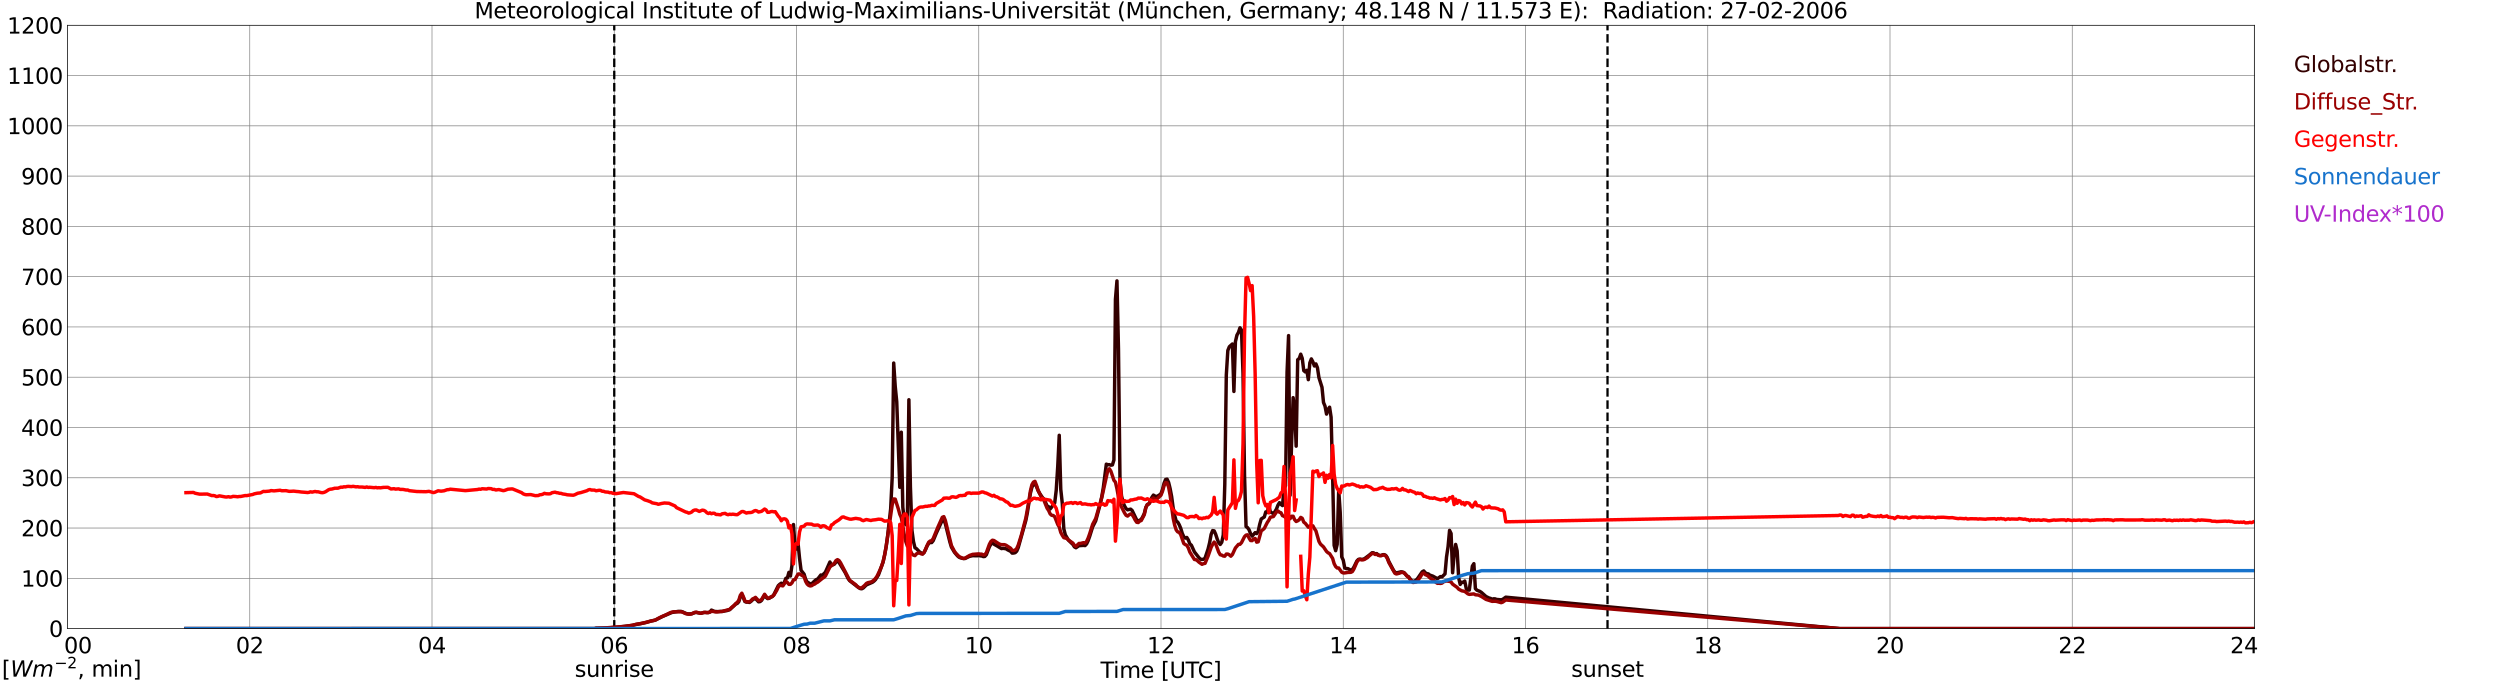 <?xml version="1.0" encoding="utf-8" standalone="no"?>
<!DOCTYPE svg PUBLIC "-//W3C//DTD SVG 1.1//EN"
  "http://www.w3.org/Graphics/SVG/1.1/DTD/svg11.dtd">
<svg xmlns:xlink="http://www.w3.org/1999/xlink" width="1085.4pt" height="296.64pt" viewBox="0 0 1085.4 296.64" xmlns="http://www.w3.org/2000/svg" version="1.1">
 <defs>
  <style type="text/css">*{stroke-linejoin: round; stroke-linecap: butt}</style>
 </defs>
 <g id="figure_1">
  <g id="patch_1">
   <path d="M 0 296.64 
L 1085.4 296.64 
L 1085.4 0 
L 0 0 
z
" style="fill: #ffffff"/>
  </g>
  <g id="axes_1">
   <g id="patch_2">
    <path d="M 29.306 272.909 
L 978.814 272.909 
L 978.814 10.976 
L 29.306 10.976 
z
" style="fill: #ffffff"/>
   </g>
   <g id="patch_3">
    <path d="M 978.814 272.909 
L 978.814 272.909 
L 978.814 10.976 
L 978.814 10.976 
z
" clip-path="url(#p92452bae9f)" style="fill: #d3d3d3; opacity: 0.25; stroke: #d3d3d3; stroke-linejoin: miter"/>
   </g>
   <g id="matplotlib.axis_1">
    <g id="xtick_1">
     <g id="line2d_1">
      <path d="M 29.306 272.909 
L 29.306 10.976 
" clip-path="url(#p92452bae9f)" style="fill: none; stroke: #808080; stroke-width: 0.3; stroke-linecap: square"/>
     </g>
     <g id="line2d_2"/>
     <g id="text_1">
      <!--    00 -->
      <g transform="translate(18.733 283.627) scale(0.095 -0.095)">
       <defs>
        <path id="DejaVuSans-20" transform="scale(0.016)"/>
        <path id="DejaVuSans-30" d="M 2034 4250 
Q 1547 4250 1301 3770 
Q 1056 3291 1056 2328 
Q 1056 1369 1301 889 
Q 1547 409 2034 409 
Q 2525 409 2770 889 
Q 3016 1369 3016 2328 
Q 3016 3291 2770 3770 
Q 2525 4250 2034 4250 
z
M 2034 4750 
Q 2819 4750 3233 4129 
Q 3647 3509 3647 2328 
Q 3647 1150 3233 529 
Q 2819 -91 2034 -91 
Q 1250 -91 836 529 
Q 422 1150 422 2328 
Q 422 3509 836 4129 
Q 1250 4750 2034 4750 
z
" transform="scale(0.016)"/>
       </defs>
       <use xlink:href="#DejaVuSans-20"/>
       <use xlink:href="#DejaVuSans-20" transform="translate(31.787 0)"/>
       <use xlink:href="#DejaVuSans-20" transform="translate(63.574 0)"/>
       <use xlink:href="#DejaVuSans-30" transform="translate(95.361 0)"/>
       <use xlink:href="#DejaVuSans-30" transform="translate(158.984 0)"/>
      </g>
     </g>
    </g>
    <g id="xtick_2">
     <g id="line2d_3">
      <path d="M 108.431 272.909 
L 108.431 10.976 
" clip-path="url(#p92452bae9f)" style="fill: none; stroke: #808080; stroke-width: 0.3; stroke-linecap: square"/>
     </g>
     <g id="line2d_4"/>
     <g id="text_2">
      <!-- 02 -->
      <g transform="translate(102.387 283.627) scale(0.095 -0.095)">
       <defs>
        <path id="DejaVuSans-32" d="M 1228 531 
L 3431 531 
L 3431 0 
L 469 0 
L 469 531 
Q 828 903 1448 1529 
Q 2069 2156 2228 2338 
Q 2531 2678 2651 2914 
Q 2772 3150 2772 3378 
Q 2772 3750 2511 3984 
Q 2250 4219 1831 4219 
Q 1534 4219 1204 4116 
Q 875 4013 500 3803 
L 500 4441 
Q 881 4594 1212 4672 
Q 1544 4750 1819 4750 
Q 2544 4750 2975 4387 
Q 3406 4025 3406 3419 
Q 3406 3131 3298 2873 
Q 3191 2616 2906 2266 
Q 2828 2175 2409 1742 
Q 1991 1309 1228 531 
z
" transform="scale(0.016)"/>
       </defs>
       <use xlink:href="#DejaVuSans-30"/>
       <use xlink:href="#DejaVuSans-32" transform="translate(63.623 0)"/>
      </g>
     </g>
    </g>
    <g id="xtick_3">
     <g id="line2d_5">
      <path d="M 187.557 272.909 
L 187.557 10.976 
" clip-path="url(#p92452bae9f)" style="fill: none; stroke: #808080; stroke-width: 0.3; stroke-linecap: square"/>
     </g>
     <g id="line2d_6"/>
     <g id="text_3">
      <!-- 04 -->
      <g transform="translate(181.513 283.627) scale(0.095 -0.095)">
       <defs>
        <path id="DejaVuSans-34" d="M 2419 4116 
L 825 1625 
L 2419 1625 
L 2419 4116 
z
M 2253 4666 
L 3047 4666 
L 3047 1625 
L 3713 1625 
L 3713 1100 
L 3047 1100 
L 3047 0 
L 2419 0 
L 2419 1100 
L 313 1100 
L 313 1709 
L 2253 4666 
z
" transform="scale(0.016)"/>
       </defs>
       <use xlink:href="#DejaVuSans-30"/>
       <use xlink:href="#DejaVuSans-34" transform="translate(63.623 0)"/>
      </g>
     </g>
    </g>
    <g id="xtick_4">
     <g id="line2d_7">
      <path d="M 266.683 272.909 
L 266.683 10.976 
" clip-path="url(#p92452bae9f)" style="fill: none; stroke: #808080; stroke-width: 0.3; stroke-linecap: square"/>
     </g>
     <g id="line2d_8"/>
     <g id="text_4">
      <!-- 06 -->
      <g transform="translate(260.638 283.627) scale(0.095 -0.095)">
       <defs>
        <path id="DejaVuSans-36" d="M 2113 2584 
Q 1688 2584 1439 2293 
Q 1191 2003 1191 1497 
Q 1191 994 1439 701 
Q 1688 409 2113 409 
Q 2538 409 2786 701 
Q 3034 994 3034 1497 
Q 3034 2003 2786 2293 
Q 2538 2584 2113 2584 
z
M 3366 4563 
L 3366 3988 
Q 3128 4100 2886 4159 
Q 2644 4219 2406 4219 
Q 1781 4219 1451 3797 
Q 1122 3375 1075 2522 
Q 1259 2794 1537 2939 
Q 1816 3084 2150 3084 
Q 2853 3084 3261 2657 
Q 3669 2231 3669 1497 
Q 3669 778 3244 343 
Q 2819 -91 2113 -91 
Q 1303 -91 875 529 
Q 447 1150 447 2328 
Q 447 3434 972 4092 
Q 1497 4750 2381 4750 
Q 2619 4750 2861 4703 
Q 3103 4656 3366 4563 
z
" transform="scale(0.016)"/>
       </defs>
       <use xlink:href="#DejaVuSans-30"/>
       <use xlink:href="#DejaVuSans-36" transform="translate(63.623 0)"/>
      </g>
     </g>
    </g>
    <g id="xtick_5">
     <g id="line2d_9">
      <path d="M 345.808 272.909 
L 345.808 10.976 
" clip-path="url(#p92452bae9f)" style="fill: none; stroke: #808080; stroke-width: 0.3; stroke-linecap: square"/>
     </g>
     <g id="line2d_10"/>
     <g id="text_5">
      <!-- 08 -->
      <g transform="translate(339.764 283.627) scale(0.095 -0.095)">
       <defs>
        <path id="DejaVuSans-38" d="M 2034 2216 
Q 1584 2216 1326 1975 
Q 1069 1734 1069 1313 
Q 1069 891 1326 650 
Q 1584 409 2034 409 
Q 2484 409 2743 651 
Q 3003 894 3003 1313 
Q 3003 1734 2745 1975 
Q 2488 2216 2034 2216 
z
M 1403 2484 
Q 997 2584 770 2862 
Q 544 3141 544 3541 
Q 544 4100 942 4425 
Q 1341 4750 2034 4750 
Q 2731 4750 3128 4425 
Q 3525 4100 3525 3541 
Q 3525 3141 3298 2862 
Q 3072 2584 2669 2484 
Q 3125 2378 3379 2068 
Q 3634 1759 3634 1313 
Q 3634 634 3220 271 
Q 2806 -91 2034 -91 
Q 1263 -91 848 271 
Q 434 634 434 1313 
Q 434 1759 690 2068 
Q 947 2378 1403 2484 
z
M 1172 3481 
Q 1172 3119 1398 2916 
Q 1625 2713 2034 2713 
Q 2441 2713 2670 2916 
Q 2900 3119 2900 3481 
Q 2900 3844 2670 4047 
Q 2441 4250 2034 4250 
Q 1625 4250 1398 4047 
Q 1172 3844 1172 3481 
z
" transform="scale(0.016)"/>
       </defs>
       <use xlink:href="#DejaVuSans-30"/>
       <use xlink:href="#DejaVuSans-38" transform="translate(63.623 0)"/>
      </g>
     </g>
    </g>
    <g id="xtick_6">
     <g id="line2d_11">
      <path d="M 424.934 272.909 
L 424.934 10.976 
" clip-path="url(#p92452bae9f)" style="fill: none; stroke: #808080; stroke-width: 0.3; stroke-linecap: square"/>
     </g>
     <g id="line2d_12"/>
     <g id="text_6">
      <!-- 10 -->
      <g transform="translate(418.89 283.627) scale(0.095 -0.095)">
       <defs>
        <path id="DejaVuSans-31" d="M 794 531 
L 1825 531 
L 1825 4091 
L 703 3866 
L 703 4441 
L 1819 4666 
L 2450 4666 
L 2450 531 
L 3481 531 
L 3481 0 
L 794 0 
L 794 531 
z
" transform="scale(0.016)"/>
       </defs>
       <use xlink:href="#DejaVuSans-31"/>
       <use xlink:href="#DejaVuSans-30" transform="translate(63.623 0)"/>
      </g>
     </g>
    </g>
    <g id="xtick_7">
     <g id="line2d_13">
      <path d="M 504.06 272.909 
L 504.06 10.976 
" clip-path="url(#p92452bae9f)" style="fill: none; stroke: #808080; stroke-width: 0.3; stroke-linecap: square"/>
     </g>
     <g id="line2d_14"/>
     <g id="text_7">
      <!-- 12 -->
      <g transform="translate(498.015 283.627) scale(0.095 -0.095)">
       <use xlink:href="#DejaVuSans-31"/>
       <use xlink:href="#DejaVuSans-32" transform="translate(63.623 0)"/>
      </g>
     </g>
    </g>
    <g id="xtick_8">
     <g id="line2d_15">
      <path d="M 583.185 272.909 
L 583.185 10.976 
" clip-path="url(#p92452bae9f)" style="fill: none; stroke: #808080; stroke-width: 0.3; stroke-linecap: square"/>
     </g>
     <g id="line2d_16"/>
     <g id="text_8">
      <!-- 14 -->
      <g transform="translate(577.141 283.627) scale(0.095 -0.095)">
       <use xlink:href="#DejaVuSans-31"/>
       <use xlink:href="#DejaVuSans-34" transform="translate(63.623 0)"/>
      </g>
     </g>
    </g>
    <g id="xtick_9">
     <g id="line2d_17">
      <path d="M 662.311 272.909 
L 662.311 10.976 
" clip-path="url(#p92452bae9f)" style="fill: none; stroke: #808080; stroke-width: 0.3; stroke-linecap: square"/>
     </g>
     <g id="line2d_18"/>
     <g id="text_9">
      <!-- 16 -->
      <g transform="translate(656.267 283.627) scale(0.095 -0.095)">
       <use xlink:href="#DejaVuSans-31"/>
       <use xlink:href="#DejaVuSans-36" transform="translate(63.623 0)"/>
      </g>
     </g>
    </g>
    <g id="xtick_10">
     <g id="line2d_19">
      <path d="M 741.437 272.909 
L 741.437 10.976 
" clip-path="url(#p92452bae9f)" style="fill: none; stroke: #808080; stroke-width: 0.3; stroke-linecap: square"/>
     </g>
     <g id="line2d_20"/>
     <g id="text_10">
      <!-- 18 -->
      <g transform="translate(735.392 283.627) scale(0.095 -0.095)">
       <use xlink:href="#DejaVuSans-31"/>
       <use xlink:href="#DejaVuSans-38" transform="translate(63.623 0)"/>
      </g>
     </g>
    </g>
    <g id="xtick_11">
     <g id="line2d_21">
      <path d="M 820.562 272.909 
L 820.562 10.976 
" clip-path="url(#p92452bae9f)" style="fill: none; stroke: #808080; stroke-width: 0.3; stroke-linecap: square"/>
     </g>
     <g id="line2d_22"/>
     <g id="text_11">
      <!-- 20 -->
      <g transform="translate(814.518 283.627) scale(0.095 -0.095)">
       <use xlink:href="#DejaVuSans-32"/>
       <use xlink:href="#DejaVuSans-30" transform="translate(63.623 0)"/>
      </g>
     </g>
    </g>
    <g id="xtick_12">
     <g id="line2d_23">
      <path d="M 899.688 272.909 
L 899.688 10.976 
" clip-path="url(#p92452bae9f)" style="fill: none; stroke: #808080; stroke-width: 0.3; stroke-linecap: square"/>
     </g>
     <g id="line2d_24"/>
     <g id="text_12">
      <!-- 22 -->
      <g transform="translate(893.644 283.627) scale(0.095 -0.095)">
       <use xlink:href="#DejaVuSans-32"/>
       <use xlink:href="#DejaVuSans-32" transform="translate(63.623 0)"/>
      </g>
     </g>
    </g>
    <g id="xtick_13">
     <g id="line2d_25">
      <path d="M 978.814 272.909 
L 978.814 10.976 
" clip-path="url(#p92452bae9f)" style="fill: none; stroke: #808080; stroke-width: 0.3; stroke-linecap: square"/>
     </g>
     <g id="line2d_26"/>
     <g id="text_13">
      <!-- 24    -->
      <g transform="translate(968.241 283.627) scale(0.095 -0.095)">
       <use xlink:href="#DejaVuSans-32"/>
       <use xlink:href="#DejaVuSans-34" transform="translate(63.623 0)"/>
       <use xlink:href="#DejaVuSans-20" transform="translate(127.246 0)"/>
       <use xlink:href="#DejaVuSans-20" transform="translate(159.033 0)"/>
       <use xlink:href="#DejaVuSans-20" transform="translate(190.82 0)"/>
      </g>
     </g>
    </g>
    <g id="text_14">
     <!-- Time [UTC] -->
     <g transform="translate(477.806 294.322) scale(0.095 -0.095)">
      <defs>
       <path id="DejaVuSans-54" d="M -19 4666 
L 3928 4666 
L 3928 4134 
L 2272 4134 
L 2272 0 
L 1638 0 
L 1638 4134 
L -19 4134 
L -19 4666 
z
" transform="scale(0.016)"/>
       <path id="DejaVuSans-69" d="M 603 3500 
L 1178 3500 
L 1178 0 
L 603 0 
L 603 3500 
z
M 603 4863 
L 1178 4863 
L 1178 4134 
L 603 4134 
L 603 4863 
z
" transform="scale(0.016)"/>
       <path id="DejaVuSans-6d" d="M 3328 2828 
Q 3544 3216 3844 3400 
Q 4144 3584 4550 3584 
Q 5097 3584 5394 3201 
Q 5691 2819 5691 2113 
L 5691 0 
L 5113 0 
L 5113 2094 
Q 5113 2597 4934 2840 
Q 4756 3084 4391 3084 
Q 3944 3084 3684 2787 
Q 3425 2491 3425 1978 
L 3425 0 
L 2847 0 
L 2847 2094 
Q 2847 2600 2669 2842 
Q 2491 3084 2119 3084 
Q 1678 3084 1418 2786 
Q 1159 2488 1159 1978 
L 1159 0 
L 581 0 
L 581 3500 
L 1159 3500 
L 1159 2956 
Q 1356 3278 1631 3431 
Q 1906 3584 2284 3584 
Q 2666 3584 2933 3390 
Q 3200 3197 3328 2828 
z
" transform="scale(0.016)"/>
       <path id="DejaVuSans-65" d="M 3597 1894 
L 3597 1613 
L 953 1613 
Q 991 1019 1311 708 
Q 1631 397 2203 397 
Q 2534 397 2845 478 
Q 3156 559 3463 722 
L 3463 178 
Q 3153 47 2828 -22 
Q 2503 -91 2169 -91 
Q 1331 -91 842 396 
Q 353 884 353 1716 
Q 353 2575 817 3079 
Q 1281 3584 2069 3584 
Q 2775 3584 3186 3129 
Q 3597 2675 3597 1894 
z
M 3022 2063 
Q 3016 2534 2758 2815 
Q 2500 3097 2075 3097 
Q 1594 3097 1305 2825 
Q 1016 2553 972 2059 
L 3022 2063 
z
" transform="scale(0.016)"/>
       <path id="DejaVuSans-5b" d="M 550 4863 
L 1875 4863 
L 1875 4416 
L 1125 4416 
L 1125 -397 
L 1875 -397 
L 1875 -844 
L 550 -844 
L 550 4863 
z
" transform="scale(0.016)"/>
       <path id="DejaVuSans-55" d="M 556 4666 
L 1191 4666 
L 1191 1831 
Q 1191 1081 1462 751 
Q 1734 422 2344 422 
Q 2950 422 3222 751 
Q 3494 1081 3494 1831 
L 3494 4666 
L 4128 4666 
L 4128 1753 
Q 4128 841 3676 375 
Q 3225 -91 2344 -91 
Q 1459 -91 1007 375 
Q 556 841 556 1753 
L 556 4666 
z
" transform="scale(0.016)"/>
       <path id="DejaVuSans-43" d="M 4122 4306 
L 4122 3641 
Q 3803 3938 3442 4084 
Q 3081 4231 2675 4231 
Q 1875 4231 1450 3742 
Q 1025 3253 1025 2328 
Q 1025 1406 1450 917 
Q 1875 428 2675 428 
Q 3081 428 3442 575 
Q 3803 722 4122 1019 
L 4122 359 
Q 3791 134 3420 21 
Q 3050 -91 2638 -91 
Q 1578 -91 968 557 
Q 359 1206 359 2328 
Q 359 3453 968 4101 
Q 1578 4750 2638 4750 
Q 3056 4750 3426 4639 
Q 3797 4528 4122 4306 
z
" transform="scale(0.016)"/>
       <path id="DejaVuSans-5d" d="M 1947 4863 
L 1947 -844 
L 622 -844 
L 622 -397 
L 1369 -397 
L 1369 4416 
L 622 4416 
L 622 4863 
L 1947 4863 
z
" transform="scale(0.016)"/>
      </defs>
      <use xlink:href="#DejaVuSans-54"/>
      <use xlink:href="#DejaVuSans-69" transform="translate(57.959 0)"/>
      <use xlink:href="#DejaVuSans-6d" transform="translate(85.742 0)"/>
      <use xlink:href="#DejaVuSans-65" transform="translate(183.154 0)"/>
      <use xlink:href="#DejaVuSans-20" transform="translate(244.678 0)"/>
      <use xlink:href="#DejaVuSans-5b" transform="translate(276.465 0)"/>
      <use xlink:href="#DejaVuSans-55" transform="translate(315.479 0)"/>
      <use xlink:href="#DejaVuSans-54" transform="translate(388.672 0)"/>
      <use xlink:href="#DejaVuSans-43" transform="translate(443.881 0)"/>
      <use xlink:href="#DejaVuSans-5d" transform="translate(513.705 0)"/>
     </g>
    </g>
   </g>
   <g id="matplotlib.axis_2">
    <g id="ytick_1">
     <g id="line2d_27">
      <path d="M 29.306 272.909 
L 978.814 272.909 
" clip-path="url(#p92452bae9f)" style="fill: none; stroke: #808080; stroke-width: 0.3; stroke-linecap: square"/>
     </g>
     <g id="line2d_28"/>
     <g id="text_15">
      <!-- 0 -->
      <g transform="translate(21.261 276.518) scale(0.095 -0.095)">
       <use xlink:href="#DejaVuSans-30"/>
      </g>
     </g>
    </g>
    <g id="ytick_2">
     <g id="line2d_29">
      <path d="M 29.306 251.081 
L 978.814 251.081 
" clip-path="url(#p92452bae9f)" style="fill: none; stroke: #808080; stroke-width: 0.3; stroke-linecap: square"/>
     </g>
     <g id="line2d_30"/>
     <g id="text_16">
      <!-- 100 -->
      <g transform="translate(9.173 254.69) scale(0.095 -0.095)">
       <use xlink:href="#DejaVuSans-31"/>
       <use xlink:href="#DejaVuSans-30" transform="translate(63.623 0)"/>
       <use xlink:href="#DejaVuSans-30" transform="translate(127.246 0)"/>
      </g>
     </g>
    </g>
    <g id="ytick_3">
     <g id="line2d_31">
      <path d="M 29.306 229.253 
L 978.814 229.253 
" clip-path="url(#p92452bae9f)" style="fill: none; stroke: #808080; stroke-width: 0.3; stroke-linecap: square"/>
     </g>
     <g id="line2d_32"/>
     <g id="text_17">
      <!-- 200 -->
      <g transform="translate(9.173 232.863) scale(0.095 -0.095)">
       <use xlink:href="#DejaVuSans-32"/>
       <use xlink:href="#DejaVuSans-30" transform="translate(63.623 0)"/>
       <use xlink:href="#DejaVuSans-30" transform="translate(127.246 0)"/>
      </g>
     </g>
    </g>
    <g id="ytick_4">
     <g id="line2d_33">
      <path d="M 29.306 207.426 
L 978.814 207.426 
" clip-path="url(#p92452bae9f)" style="fill: none; stroke: #808080; stroke-width: 0.3; stroke-linecap: square"/>
     </g>
     <g id="line2d_34"/>
     <g id="text_18">
      <!-- 300 -->
      <g transform="translate(9.173 211.035) scale(0.095 -0.095)">
       <defs>
        <path id="DejaVuSans-33" d="M 2597 2516 
Q 3050 2419 3304 2112 
Q 3559 1806 3559 1356 
Q 3559 666 3084 287 
Q 2609 -91 1734 -91 
Q 1441 -91 1130 -33 
Q 819 25 488 141 
L 488 750 
Q 750 597 1062 519 
Q 1375 441 1716 441 
Q 2309 441 2620 675 
Q 2931 909 2931 1356 
Q 2931 1769 2642 2001 
Q 2353 2234 1838 2234 
L 1294 2234 
L 1294 2753 
L 1863 2753 
Q 2328 2753 2575 2939 
Q 2822 3125 2822 3475 
Q 2822 3834 2567 4026 
Q 2313 4219 1838 4219 
Q 1578 4219 1281 4162 
Q 984 4106 628 3988 
L 628 4550 
Q 988 4650 1302 4700 
Q 1616 4750 1894 4750 
Q 2613 4750 3031 4423 
Q 3450 4097 3450 3541 
Q 3450 3153 3228 2886 
Q 3006 2619 2597 2516 
z
" transform="scale(0.016)"/>
       </defs>
       <use xlink:href="#DejaVuSans-33"/>
       <use xlink:href="#DejaVuSans-30" transform="translate(63.623 0)"/>
       <use xlink:href="#DejaVuSans-30" transform="translate(127.246 0)"/>
      </g>
     </g>
    </g>
    <g id="ytick_5">
     <g id="line2d_35">
      <path d="M 29.306 185.598 
L 978.814 185.598 
" clip-path="url(#p92452bae9f)" style="fill: none; stroke: #808080; stroke-width: 0.3; stroke-linecap: square"/>
     </g>
     <g id="line2d_36"/>
     <g id="text_19">
      <!-- 400 -->
      <g transform="translate(9.173 189.207) scale(0.095 -0.095)">
       <use xlink:href="#DejaVuSans-34"/>
       <use xlink:href="#DejaVuSans-30" transform="translate(63.623 0)"/>
       <use xlink:href="#DejaVuSans-30" transform="translate(127.246 0)"/>
      </g>
     </g>
    </g>
    <g id="ytick_6">
     <g id="line2d_37">
      <path d="M 29.306 163.77 
L 978.814 163.77 
" clip-path="url(#p92452bae9f)" style="fill: none; stroke: #808080; stroke-width: 0.3; stroke-linecap: square"/>
     </g>
     <g id="line2d_38"/>
     <g id="text_20">
      <!-- 500 -->
      <g transform="translate(9.173 167.379) scale(0.095 -0.095)">
       <defs>
        <path id="DejaVuSans-35" d="M 691 4666 
L 3169 4666 
L 3169 4134 
L 1269 4134 
L 1269 2991 
Q 1406 3038 1543 3061 
Q 1681 3084 1819 3084 
Q 2600 3084 3056 2656 
Q 3513 2228 3513 1497 
Q 3513 744 3044 326 
Q 2575 -91 1722 -91 
Q 1428 -91 1123 -41 
Q 819 9 494 109 
L 494 744 
Q 775 591 1075 516 
Q 1375 441 1709 441 
Q 2250 441 2565 725 
Q 2881 1009 2881 1497 
Q 2881 1984 2565 2268 
Q 2250 2553 1709 2553 
Q 1456 2553 1204 2497 
Q 953 2441 691 2322 
L 691 4666 
z
" transform="scale(0.016)"/>
       </defs>
       <use xlink:href="#DejaVuSans-35"/>
       <use xlink:href="#DejaVuSans-30" transform="translate(63.623 0)"/>
       <use xlink:href="#DejaVuSans-30" transform="translate(127.246 0)"/>
      </g>
     </g>
    </g>
    <g id="ytick_7">
     <g id="line2d_39">
      <path d="M 29.306 141.942 
L 978.814 141.942 
" clip-path="url(#p92452bae9f)" style="fill: none; stroke: #808080; stroke-width: 0.3; stroke-linecap: square"/>
     </g>
     <g id="line2d_40"/>
     <g id="text_21">
      <!-- 600 -->
      <g transform="translate(9.173 145.551) scale(0.095 -0.095)">
       <use xlink:href="#DejaVuSans-36"/>
       <use xlink:href="#DejaVuSans-30" transform="translate(63.623 0)"/>
       <use xlink:href="#DejaVuSans-30" transform="translate(127.246 0)"/>
      </g>
     </g>
    </g>
    <g id="ytick_8">
     <g id="line2d_41">
      <path d="M 29.306 120.114 
L 978.814 120.114 
" clip-path="url(#p92452bae9f)" style="fill: none; stroke: #808080; stroke-width: 0.3; stroke-linecap: square"/>
     </g>
     <g id="line2d_42"/>
     <g id="text_22">
      <!-- 700 -->
      <g transform="translate(9.173 123.724) scale(0.095 -0.095)">
       <defs>
        <path id="DejaVuSans-37" d="M 525 4666 
L 3525 4666 
L 3525 4397 
L 1831 0 
L 1172 0 
L 2766 4134 
L 525 4134 
L 525 4666 
z
" transform="scale(0.016)"/>
       </defs>
       <use xlink:href="#DejaVuSans-37"/>
       <use xlink:href="#DejaVuSans-30" transform="translate(63.623 0)"/>
       <use xlink:href="#DejaVuSans-30" transform="translate(127.246 0)"/>
      </g>
     </g>
    </g>
    <g id="ytick_9">
     <g id="line2d_43">
      <path d="M 29.306 98.287 
L 978.814 98.287 
" clip-path="url(#p92452bae9f)" style="fill: none; stroke: #808080; stroke-width: 0.3; stroke-linecap: square"/>
     </g>
     <g id="line2d_44"/>
     <g id="text_23">
      <!-- 800 -->
      <g transform="translate(9.173 101.896) scale(0.095 -0.095)">
       <use xlink:href="#DejaVuSans-38"/>
       <use xlink:href="#DejaVuSans-30" transform="translate(63.623 0)"/>
       <use xlink:href="#DejaVuSans-30" transform="translate(127.246 0)"/>
      </g>
     </g>
    </g>
    <g id="ytick_10">
     <g id="line2d_45">
      <path d="M 29.306 76.459 
L 978.814 76.459 
" clip-path="url(#p92452bae9f)" style="fill: none; stroke: #808080; stroke-width: 0.3; stroke-linecap: square"/>
     </g>
     <g id="line2d_46"/>
     <g id="text_24">
      <!-- 900 -->
      <g transform="translate(9.173 80.068) scale(0.095 -0.095)">
       <defs>
        <path id="DejaVuSans-39" d="M 703 97 
L 703 672 
Q 941 559 1184 500 
Q 1428 441 1663 441 
Q 2288 441 2617 861 
Q 2947 1281 2994 2138 
Q 2813 1869 2534 1725 
Q 2256 1581 1919 1581 
Q 1219 1581 811 2004 
Q 403 2428 403 3163 
Q 403 3881 828 4315 
Q 1253 4750 1959 4750 
Q 2769 4750 3195 4129 
Q 3622 3509 3622 2328 
Q 3622 1225 3098 567 
Q 2575 -91 1691 -91 
Q 1453 -91 1209 -44 
Q 966 3 703 97 
z
M 1959 2075 
Q 2384 2075 2632 2365 
Q 2881 2656 2881 3163 
Q 2881 3666 2632 3958 
Q 2384 4250 1959 4250 
Q 1534 4250 1286 3958 
Q 1038 3666 1038 3163 
Q 1038 2656 1286 2365 
Q 1534 2075 1959 2075 
z
" transform="scale(0.016)"/>
       </defs>
       <use xlink:href="#DejaVuSans-39"/>
       <use xlink:href="#DejaVuSans-30" transform="translate(63.623 0)"/>
       <use xlink:href="#DejaVuSans-30" transform="translate(127.246 0)"/>
      </g>
     </g>
    </g>
    <g id="ytick_11">
     <g id="line2d_47">
      <path d="M 29.306 54.631 
L 978.814 54.631 
" clip-path="url(#p92452bae9f)" style="fill: none; stroke: #808080; stroke-width: 0.3; stroke-linecap: square"/>
     </g>
     <g id="line2d_48"/>
     <g id="text_25">
      <!-- 1000 -->
      <g transform="translate(3.128 58.24) scale(0.095 -0.095)">
       <use xlink:href="#DejaVuSans-31"/>
       <use xlink:href="#DejaVuSans-30" transform="translate(63.623 0)"/>
       <use xlink:href="#DejaVuSans-30" transform="translate(127.246 0)"/>
       <use xlink:href="#DejaVuSans-30" transform="translate(190.869 0)"/>
      </g>
     </g>
    </g>
    <g id="ytick_12">
     <g id="line2d_49">
      <path d="M 29.306 32.803 
L 978.814 32.803 
" clip-path="url(#p92452bae9f)" style="fill: none; stroke: #808080; stroke-width: 0.3; stroke-linecap: square"/>
     </g>
     <g id="line2d_50"/>
     <g id="text_26">
      <!-- 1100 -->
      <g transform="translate(3.128 36.413) scale(0.095 -0.095)">
       <use xlink:href="#DejaVuSans-31"/>
       <use xlink:href="#DejaVuSans-31" transform="translate(63.623 0)"/>
       <use xlink:href="#DejaVuSans-30" transform="translate(127.246 0)"/>
       <use xlink:href="#DejaVuSans-30" transform="translate(190.869 0)"/>
      </g>
     </g>
    </g>
    <g id="ytick_13">
     <g id="line2d_51">
      <path d="M 29.306 10.976 
L 978.814 10.976 
" clip-path="url(#p92452bae9f)" style="fill: none; stroke: #808080; stroke-width: 0.3; stroke-linecap: square"/>
     </g>
     <g id="line2d_52"/>
     <g id="text_27">
      <!-- 1200 -->
      <g transform="translate(3.128 14.585) scale(0.095 -0.095)">
       <use xlink:href="#DejaVuSans-31"/>
       <use xlink:href="#DejaVuSans-32" transform="translate(63.623 0)"/>
       <use xlink:href="#DejaVuSans-30" transform="translate(127.246 0)"/>
       <use xlink:href="#DejaVuSans-30" transform="translate(190.869 0)"/>
      </g>
     </g>
    </g>
   </g>
   <g id="line2d_53">
    <path d="M 266.683 272.909 
L 266.683 10.976 
" clip-path="url(#p92452bae9f)" style="fill: none; stroke-dasharray: 3.7,1.6; stroke-dashoffset: 0; stroke: #000000"/>
   </g>
   <g id="line2d_54">
    <path d="M 697.918 272.909 
L 697.918 10.976 
" clip-path="url(#p92452bae9f)" style="fill: none; stroke-dasharray: 3.7,1.6; stroke-dashoffset: 0; stroke: #000000"/>
   </g>
   <g id="line2d_55">
    <path d="M 80.737 272.909 
L 258.111 272.909 
L 258.77 272.743 
L 263.386 272.66 
L 268.661 272.25 
L 274.595 271.514 
L 275.914 271.145 
L 277.892 270.818 
L 280.53 270.244 
L 282.508 269.67 
L 284.486 269.22 
L 285.805 268.565 
L 287.783 267.583 
L 291.739 265.902 
L 294.377 265.452 
L 295.696 265.452 
L 296.355 265.658 
L 297.674 266.271 
L 298.333 266.476 
L 298.992 266.559 
L 300.311 266.476 
L 301.63 265.985 
L 302.289 265.902 
L 304.267 266.271 
L 305.586 265.902 
L 307.564 265.944 
L 308.224 265.738 
L 308.883 264.878 
L 310.202 265.452 
L 311.521 265.535 
L 312.839 265.452 
L 313.499 265.494 
L 314.818 265.206 
L 315.477 265.125 
L 316.796 264.715 
L 318.774 262.872 
L 319.433 262.259 
L 320.093 261.971 
L 320.752 261.235 
L 321.411 259.186 
L 322.071 258.245 
L 322.73 259.432 
L 323.39 261.152 
L 324.049 261.438 
L 324.708 261.438 
L 325.368 261.563 
L 326.027 261.111 
L 326.686 260.456 
L 327.346 260.046 
L 328.005 259.843 
L 329.324 261.275 
L 329.983 261.194 
L 330.643 260.661 
L 331.961 258.409 
L 332.621 259.352 
L 333.28 259.882 
L 333.94 259.76 
L 334.599 259.31 
L 335.258 259.022 
L 335.918 258.286 
L 337.896 254.272 
L 338.555 253.659 
L 339.215 253.207 
L 339.874 254.028 
L 340.533 252.838 
L 341.193 251.079 
L 341.852 250.915 
L 342.512 248.499 
L 343.171 250.094 
L 343.83 245.508 
L 344.49 227.734 
L 345.149 236.867 
L 345.808 238.384 
L 346.468 235.762 
L 347.127 242.354 
L 347.787 247.597 
L 349.105 249.276 
L 349.765 251.487 
L 350.424 252.674 
L 351.743 253.454 
L 352.402 253.454 
L 353.721 252.183 
L 354.38 251.651 
L 355.04 251.365 
L 356.359 249.645 
L 357.018 249.767 
L 358.337 248.457 
L 360.315 243.994 
L 360.974 245.345 
L 361.634 245.222 
L 362.293 244.895 
L 362.952 243.994 
L 363.612 243.747 
L 364.271 244.199 
L 366.909 248.538 
L 368.227 251.201 
L 368.887 252.103 
L 372.843 255.174 
L 373.502 255.543 
L 374.162 255.623 
L 374.821 255.255 
L 376.14 253.945 
L 378.777 252.799 
L 379.437 252.308 
L 380.096 251.651 
L 381.415 249.562 
L 383.393 244.035 
L 384.053 241.003 
L 384.712 237.441 
L 385.371 232.691 
L 386.69 220.895 
L 387.349 207.382 
L 388.009 157.623 
L 388.668 167.699 
L 389.328 174.415 
L 390.646 211.56 
L 391.306 187.643 
L 391.965 220.199 
L 392.624 226.138 
L 393.284 227.817 
L 393.943 226.097 
L 394.603 173.555 
L 395.262 211.313 
L 395.921 230.15 
L 396.581 235.066 
L 397.24 237.81 
L 397.899 238.218 
L 399.218 239.611 
L 400.537 240.471 
L 401.196 239.899 
L 401.856 238.587 
L 402.515 236.991 
L 403.175 235.967 
L 403.834 235.516 
L 404.493 235.557 
L 405.153 234.739 
L 406.471 231.543 
L 409.109 225.811 
L 409.768 225.647 
L 410.428 227.367 
L 412.406 235.352 
L 413.065 237.524 
L 414.384 239.774 
L 415.703 241.331 
L 416.362 241.905 
L 417.022 242.191 
L 418.34 242.518 
L 419 242.479 
L 420.318 241.824 
L 420.978 241.536 
L 422.297 241.25 
L 424.275 241.291 
L 424.934 241.167 
L 425.593 241.331 
L 426.253 241.372 
L 426.912 241.658 
L 427.572 241.577 
L 428.231 240.839 
L 429.55 237.399 
L 430.209 236.212 
L 430.869 235.762 
L 431.528 236.253 
L 432.847 236.991 
L 434.165 237.81 
L 434.825 238.179 
L 435.484 238.054 
L 436.803 238.259 
L 437.462 238.711 
L 438.781 239.366 
L 439.44 240.143 
L 440.1 240.104 
L 440.759 239.938 
L 441.419 239.283 
L 442.078 237.727 
L 445.375 225.933 
L 446.034 222.615 
L 447.353 214.179 
L 448.012 211.518 
L 448.672 210.372 
L 449.331 210.126 
L 449.991 211.149 
L 450.65 212.911 
L 451.309 214.14 
L 452.628 216.063 
L 453.287 216.72 
L 454.606 219.667 
L 455.266 219.996 
L 455.925 220.978 
L 456.584 220.16 
L 457.244 219.095 
L 457.903 218.398 
L 458.563 212.911 
L 459.222 202.591 
L 459.881 188.994 
L 460.541 212.459 
L 461.2 218.521 
L 461.859 229.579 
L 462.519 232.2 
L 463.838 234.45 
L 465.156 235.762 
L 465.816 236.376 
L 466.475 237.441 
L 467.134 237.81 
L 468.453 236.908 
L 469.772 236.828 
L 470.431 236.786 
L 471.091 236.867 
L 471.75 236.17 
L 472.409 234.78 
L 473.069 232.936 
L 474.388 228.719 
L 475.706 226.138 
L 477.685 218.767 
L 478.344 215.655 
L 479.003 211.804 
L 480.322 201.525 
L 480.981 201.772 
L 481.641 201.731 
L 482.3 201.975 
L 482.96 201.853 
L 483.619 199.723 
L 484.278 129.981 
L 484.938 121.955 
L 485.597 151.522 
L 486.256 208.486 
L 486.916 215.286 
L 487.575 218.029 
L 488.235 219.667 
L 488.894 220.815 
L 489.553 221.347 
L 490.872 221.059 
L 491.532 221.633 
L 493.51 225.77 
L 494.169 226.219 
L 495.488 225.484 
L 496.147 224.335 
L 496.807 222.943 
L 497.466 220.324 
L 498.125 219.053 
L 498.785 218.767 
L 499.444 217.661 
L 500.103 215.941 
L 500.763 214.958 
L 501.422 215.366 
L 502.082 215.572 
L 502.741 215.286 
L 503.4 214.875 
L 504.06 214.303 
L 504.719 212.5 
L 505.379 209.84 
L 506.038 208.2 
L 506.697 208.037 
L 507.357 209.429 
L 508.016 212.132 
L 508.675 215.572 
L 509.335 220.487 
L 509.994 223.764 
L 510.654 226.219 
L 511.313 226.671 
L 511.972 227.817 
L 512.632 229.373 
L 513.291 231.584 
L 513.95 233.019 
L 514.61 233.632 
L 515.269 233.346 
L 515.929 234.45 
L 516.588 236.131 
L 517.247 236.703 
L 518.566 239.611 
L 520.544 242.151 
L 521.204 242.765 
L 521.863 242.887 
L 522.522 242.806 
L 523.182 242.315 
L 524.501 238.342 
L 525.16 235.64 
L 525.819 232.034 
L 526.479 230.356 
L 527.138 230.48 
L 527.797 231.953 
L 528.457 234.001 
L 529.116 235.64 
L 529.776 236.376 
L 530.435 235.435 
L 531.094 232.239 
L 531.754 210.331 
L 532.413 162.866 
L 533.073 152.177 
L 533.732 150.54 
L 535.051 149.353 
L 535.71 169.952 
L 536.369 148.329 
L 537.029 145.502 
L 537.688 144.315 
L 538.348 142.309 
L 539.007 143.291 
L 539.666 162.129 
L 540.326 206.4 
L 540.985 228.594 
L 541.644 229.087 
L 542.304 230.028 
L 542.963 231.748 
L 543.623 232.772 
L 544.941 231.257 
L 545.601 231.667 
L 546.26 230.683 
L 546.919 227.612 
L 547.579 225.32 
L 548.898 224.46 
L 549.557 222.247 
L 550.216 222.493 
L 550.876 219.503 
L 551.535 222.288 
L 552.854 222.943 
L 553.513 222.166 
L 554.173 221.02 
L 554.832 219.339 
L 555.491 218.235 
L 556.151 218.97 
L 556.81 219.503 
L 557.47 212.051 
L 558.129 210.944 
L 558.788 161.596 
L 559.448 145.708 
L 560.107 215.039 
L 560.766 191.819 
L 561.426 172.654 
L 562.085 177.609 
L 562.745 193.702 
L 563.404 156.191 
L 564.063 155.659 
L 564.723 153.775 
L 565.382 155.576 
L 566.042 160.9 
L 566.701 161.474 
L 567.36 160.777 
L 568.02 164.831 
L 568.679 157.543 
L 569.338 155.823 
L 569.998 157.093 
L 570.657 158.894 
L 571.317 157.992 
L 571.976 159.631 
L 572.635 163.971 
L 573.954 168.149 
L 574.613 174.743 
L 575.273 176.341 
L 575.932 179.781 
L 576.592 177.731 
L 577.251 176.79 
L 577.91 181.132 
L 578.57 206.317 
L 579.229 236.786 
L 579.889 239.078 
L 580.548 236.334 
L 581.207 212.706 
L 581.867 222.452 
L 582.526 241.782 
L 583.185 243.214 
L 583.845 246.615 
L 584.504 246.86 
L 585.164 246.86 
L 586.482 247.556 
L 587.142 247.27 
L 587.801 246.246 
L 589.12 243.544 
L 589.779 242.848 
L 590.439 242.723 
L 591.098 242.848 
L 591.757 242.806 
L 592.417 242.559 
L 594.395 241.086 
L 595.714 239.979 
L 596.373 240.021 
L 597.032 240.512 
L 597.692 240.348 
L 598.351 240.881 
L 599.011 241.128 
L 599.67 241.128 
L 600.329 240.839 
L 600.989 240.798 
L 601.648 241.128 
L 602.307 242.11 
L 602.967 243.747 
L 604.945 247.514 
L 605.604 248.416 
L 606.264 248.743 
L 607.582 248.416 
L 608.242 248.252 
L 608.901 248.335 
L 609.561 248.58 
L 610.879 250.055 
L 611.539 250.383 
L 612.858 252.142 
L 613.517 252.43 
L 614.176 252.225 
L 614.836 251.897 
L 615.495 251.118 
L 617.473 248.252 
L 618.133 247.883 
L 618.792 248.663 
L 619.451 249.031 
L 620.111 249.154 
L 620.77 249.686 
L 622.089 250.136 
L 624.067 251.243 
L 625.386 250.341 
L 626.045 250.463 
L 627.364 249.154 
L 628.023 241.824 
L 628.683 237.399 
L 629.342 230.275 
L 630.001 231.626 
L 630.661 248.663 
L 631.32 240.881 
L 631.98 236.376 
L 632.639 239.202 
L 633.298 250.874 
L 633.958 253.74 
L 634.617 252.757 
L 635.276 252.838 
L 635.936 252.266 
L 636.595 255.582 
L 637.255 256.197 
L 637.914 256.197 
L 639.233 245.794 
L 639.892 244.731 
L 640.552 255.543 
L 641.211 256.239 
L 642.53 256.772 
L 643.189 257.221 
L 645.167 258.983 
L 646.486 259.638 
L 647.145 259.801 
L 647.805 260.17 
L 648.464 259.965 
L 649.123 260.006 
L 649.783 260.251 
L 651.761 260.415 
L 652.42 260.212 
L 653.739 259.269 
L 798.803 272.909 
L 978.154 272.909 
L 978.154 272.909 
" clip-path="url(#p92452bae9f)" style="fill: none; stroke: #330000; stroke-width: 1.5; stroke-linecap: square"/>
   </g>
   <g id="line2d_56">
    <path d="M 80.737 272.909 
L 258.111 272.909 
L 258.77 272.747 
L 262.067 272.664 
L 271.298 271.951 
L 273.277 271.656 
L 274.595 271.446 
L 276.573 270.984 
L 278.552 270.647 
L 280.53 270.187 
L 282.508 269.641 
L 283.827 269.39 
L 284.486 269.222 
L 285.805 268.465 
L 287.124 267.795 
L 289.102 266.954 
L 291.08 265.948 
L 292.399 265.612 
L 295.696 265.612 
L 296.355 265.78 
L 297.674 266.408 
L 298.992 266.662 
L 299.652 266.662 
L 300.311 266.494 
L 301.63 265.863 
L 302.289 265.78 
L 304.267 266.282 
L 305.586 265.904 
L 306.246 265.863 
L 306.905 265.989 
L 307.564 265.948 
L 308.883 265.444 
L 309.543 265.444 
L 310.861 265.695 
L 313.499 265.444 
L 316.796 264.562 
L 317.455 263.89 
L 318.774 262.798 
L 319.433 262.043 
L 320.093 261.497 
L 320.752 260.659 
L 321.411 258.476 
L 322.071 257.551 
L 322.73 259.063 
L 323.39 260.869 
L 324.049 261.246 
L 325.368 261.288 
L 326.027 260.825 
L 326.686 260.07 
L 327.346 259.777 
L 328.005 259.356 
L 329.324 260.783 
L 329.983 260.701 
L 330.643 260.279 
L 331.961 258.014 
L 332.621 258.978 
L 333.28 259.651 
L 333.94 259.651 
L 334.599 259.188 
L 335.258 258.978 
L 335.918 258.433 
L 337.236 256.294 
L 337.896 254.866 
L 338.555 254.067 
L 339.874 254.362 
L 340.533 253.438 
L 341.193 252.306 
L 341.852 252.893 
L 342.512 253.689 
L 343.171 253.689 
L 343.83 253.061 
L 344.49 251.76 
L 345.149 251.633 
L 346.468 249.241 
L 347.127 249.156 
L 349.105 250.374 
L 349.765 252.389 
L 350.424 253.565 
L 351.083 254.152 
L 351.743 254.403 
L 352.402 254.277 
L 353.062 253.816 
L 353.721 253.565 
L 354.38 253.061 
L 355.04 252.725 
L 357.018 251.129 
L 357.677 250.71 
L 358.337 250.123 
L 360.315 246.176 
L 362.293 244.454 
L 362.952 243.363 
L 363.612 242.985 
L 364.271 243.363 
L 364.93 244.33 
L 368.887 251.928 
L 371.524 253.858 
L 372.184 254.613 
L 372.843 255.034 
L 373.502 255.285 
L 374.162 255.202 
L 375.481 254.067 
L 376.14 253.312 
L 376.799 252.976 
L 378.118 252.683 
L 378.777 252.347 
L 379.437 251.843 
L 380.096 251.129 
L 380.756 250.206 
L 382.074 247.436 
L 382.734 245.84 
L 383.393 243.908 
L 384.053 241.056 
L 384.712 237.445 
L 387.349 219.228 
L 388.009 216.624 
L 388.668 216.709 
L 389.987 220.865 
L 390.646 223.257 
L 391.306 224.726 
L 391.965 228.251 
L 392.624 232.407 
L 393.284 235.262 
L 393.943 237.109 
L 394.603 237.151 
L 395.262 239.082 
L 395.921 240.468 
L 396.581 241.014 
L 397.24 241.224 
L 397.899 240.468 
L 398.559 240.132 
L 399.218 240.089 
L 399.878 240.425 
L 400.537 240.551 
L 401.196 239.838 
L 403.175 235.431 
L 403.834 234.885 
L 404.493 234.758 
L 405.153 233.835 
L 407.131 229.009 
L 409.109 224.6 
L 409.768 224.307 
L 410.428 225.944 
L 413.065 236.858 
L 414.384 239.377 
L 415.043 240.257 
L 416.362 241.601 
L 417.681 242.271 
L 418.34 242.439 
L 419 242.315 
L 420.978 241.138 
L 422.297 240.678 
L 424.934 240.468 
L 425.593 240.593 
L 426.253 240.593 
L 426.912 240.929 
L 427.572 240.802 
L 428.231 239.964 
L 429.55 236.312 
L 430.209 235.094 
L 430.869 234.549 
L 431.528 234.675 
L 433.506 235.976 
L 434.165 236.312 
L 434.825 236.48 
L 436.144 236.48 
L 436.803 236.731 
L 438.781 238.032 
L 439.44 238.956 
L 440.1 239.041 
L 440.759 238.788 
L 441.419 238.159 
L 442.078 236.649 
L 443.397 232.449 
L 445.375 224.936 
L 446.694 217.549 
L 447.353 213.184 
L 448.012 210.455 
L 448.672 209.32 
L 449.331 208.984 
L 449.991 210.665 
L 450.65 212.721 
L 451.969 215.532 
L 453.287 217.381 
L 454.606 220.655 
L 455.266 221.62 
L 455.925 223.089 
L 456.584 223.718 
L 457.244 223.803 
L 457.903 224.307 
L 459.222 227.664 
L 459.881 228.797 
L 460.541 231.148 
L 461.2 232.407 
L 461.859 233.416 
L 463.178 233.793 
L 463.838 234.422 
L 465.816 235.808 
L 466.475 236.814 
L 467.134 237.194 
L 468.453 235.935 
L 469.113 235.935 
L 470.431 235.599 
L 471.091 235.767 
L 471.75 235.094 
L 472.409 233.667 
L 473.069 231.82 
L 474.388 227.623 
L 475.706 225.145 
L 478.344 216.037 
L 480.981 204.116 
L 481.641 203.527 
L 482.3 204.577 
L 483.619 208.523 
L 484.278 209.32 
L 484.938 212.217 
L 485.597 215.827 
L 486.256 218.765 
L 487.575 221.411 
L 488.235 222.712 
L 488.894 223.718 
L 489.553 224.054 
L 490.213 223.508 
L 490.872 223.131 
L 491.532 223.467 
L 492.191 224.475 
L 492.85 225.776 
L 493.51 226.741 
L 494.169 226.868 
L 494.828 226.237 
L 495.488 225.986 
L 496.807 223.467 
L 497.466 220.487 
L 498.125 219.06 
L 498.785 218.765 
L 499.444 217.883 
L 500.103 216.624 
L 500.763 216.205 
L 501.422 216.709 
L 502.082 216.835 
L 504.06 214.987 
L 504.719 213.267 
L 505.379 210.916 
L 506.038 209.53 
L 506.697 209.656 
L 507.357 211.461 
L 508.016 215.03 
L 509.335 224.977 
L 509.994 228 
L 510.654 230.057 
L 511.313 230.938 
L 511.972 231.106 
L 512.632 232.156 
L 513.95 235.976 
L 514.61 236.437 
L 515.269 236.731 
L 515.929 237.906 
L 516.588 239.711 
L 518.566 242.902 
L 519.226 242.985 
L 519.885 243.448 
L 520.544 244.077 
L 521.863 245 
L 522.522 244.707 
L 523.182 244.581 
L 524.501 241.433 
L 525.819 237.655 
L 526.479 236.354 
L 527.138 235.345 
L 527.797 236.144 
L 529.116 239.711 
L 529.776 240.846 
L 530.435 241.014 
L 531.094 241.392 
L 531.754 241.475 
L 532.413 240.551 
L 533.073 240.551 
L 533.732 240.887 
L 534.391 241.475 
L 535.051 240.761 
L 536.369 237.906 
L 537.688 236.354 
L 538.348 236.312 
L 539.007 235.599 
L 540.326 232.995 
L 540.985 232.324 
L 541.644 232.198 
L 542.304 233.625 
L 542.963 234.675 
L 543.623 234.717 
L 544.282 234.003 
L 544.941 233.793 
L 545.601 235.389 
L 546.26 235.221 
L 547.579 230.434 
L 548.238 230.015 
L 548.898 229.428 
L 550.216 226.826 
L 550.876 225.859 
L 551.535 224.558 
L 552.854 224.263 
L 554.173 222.334 
L 554.832 221.83 
L 555.491 222.375 
L 556.151 222.626 
L 556.81 223.886 
L 557.47 224.139 
L 558.129 224.643 
L 558.788 224.558 
L 559.448 223.718 
L 560.107 225.189 
L 560.766 224.139 
L 561.426 224.139 
L 562.085 225.65 
L 562.745 226.405 
L 563.404 226.112 
L 564.063 225.65 
L 564.723 224.643 
L 565.382 225.021 
L 566.042 226.699 
L 566.701 227.204 
L 568.02 228.882 
L 568.679 228.378 
L 569.338 228.419 
L 569.998 228.295 
L 570.657 229.511 
L 571.317 230.478 
L 572.635 235.053 
L 573.295 236.227 
L 574.613 237.445 
L 575.932 239.418 
L 576.592 240.006 
L 577.251 240.342 
L 578.57 242.439 
L 579.229 244.707 
L 579.889 245.967 
L 580.548 246.595 
L 581.207 246.595 
L 582.526 248.442 
L 583.185 248.737 
L 583.845 248.737 
L 585.164 248.527 
L 586.482 248.486 
L 587.142 248.15 
L 587.801 247.058 
L 589.12 243.994 
L 589.779 243.112 
L 590.439 242.902 
L 591.098 243.07 
L 591.757 243.07 
L 592.417 242.861 
L 593.736 242.062 
L 594.395 241.392 
L 595.714 240.3 
L 596.373 240.3 
L 597.032 240.719 
L 597.692 240.634 
L 598.351 241.056 
L 599.011 241.265 
L 599.67 241.265 
L 600.329 241.014 
L 600.989 240.97 
L 601.648 241.392 
L 602.307 242.439 
L 602.967 244.203 
L 605.604 248.905 
L 606.264 249.199 
L 607.582 248.863 
L 608.242 248.569 
L 608.901 248.527 
L 609.561 248.695 
L 610.22 249.324 
L 610.879 250.164 
L 611.539 250.625 
L 612.858 252.474 
L 613.517 252.893 
L 614.836 252.683 
L 615.495 252.094 
L 616.814 250.247 
L 617.473 249.031 
L 618.133 248.778 
L 618.792 249.492 
L 619.451 249.745 
L 620.111 250.164 
L 620.77 250.837 
L 621.429 251.339 
L 622.748 252.094 
L 623.408 252.808 
L 624.067 253.27 
L 624.726 253.229 
L 625.386 253.312 
L 626.045 253.185 
L 626.705 252.598 
L 628.023 252.22 
L 629.342 252.43 
L 630.001 252.683 
L 630.661 253.607 
L 632.639 255.034 
L 633.298 255.789 
L 634.617 256.503 
L 635.936 256.754 
L 637.255 257.804 
L 637.914 258.055 
L 639.892 257.845 
L 640.552 258.223 
L 641.87 258.35 
L 643.189 258.978 
L 645.167 260.238 
L 647.805 261.078 
L 649.123 261.037 
L 649.783 261.12 
L 651.761 261.665 
L 652.42 261.414 
L 653.739 260.491 
L 798.803 272.909 
L 978.154 272.909 
L 978.154 272.909 
" clip-path="url(#p92452bae9f)" style="fill: none; stroke: #990000; stroke-width: 1.5; stroke-linecap: square"/>
   </g>
   <g id="line2d_57">
    <path d="M 80.737 213.893 
L 83.375 213.819 
L 84.034 213.806 
L 84.694 214.14 
L 86.672 214.544 
L 89.969 214.485 
L 91.288 214.936 
L 91.947 215.172 
L 92.606 215.126 
L 93.266 215.251 
L 93.925 215.589 
L 94.584 215.506 
L 95.244 215.27 
L 97.881 215.766 
L 98.541 215.768 
L 99.2 215.637 
L 99.86 215.82 
L 100.519 215.74 
L 101.178 215.497 
L 102.497 215.587 
L 103.156 215.69 
L 103.816 215.561 
L 104.475 215.552 
L 106.453 215.148 
L 107.113 215.185 
L 109.75 214.675 
L 110.41 214.399 
L 111.728 214.12 
L 113.047 214.013 
L 114.366 213.33 
L 115.025 213.395 
L 117.003 213.219 
L 117.663 212.989 
L 118.982 213.12 
L 121.619 212.843 
L 122.278 213.053 
L 124.257 213.033 
L 125.575 213.332 
L 127.553 213.234 
L 128.872 213.391 
L 129.532 213.428 
L 130.85 213.616 
L 132.829 213.769 
L 133.488 213.843 
L 134.147 213.762 
L 134.807 213.509 
L 135.466 213.673 
L 136.785 213.374 
L 137.444 213.52 
L 138.104 213.515 
L 139.422 213.867 
L 140.082 213.908 
L 140.741 213.751 
L 141.4 213.459 
L 142.719 212.594 
L 143.379 212.389 
L 144.038 212.335 
L 145.357 211.97 
L 146.676 211.966 
L 147.994 211.494 
L 148.654 211.544 
L 149.313 211.333 
L 149.972 211.396 
L 150.632 211.219 
L 151.291 211.173 
L 152.61 211.278 
L 153.269 211.145 
L 154.588 211.379 
L 155.247 211.298 
L 155.907 211.451 
L 157.226 211.451 
L 158.544 211.619 
L 159.204 211.411 
L 159.863 211.621 
L 160.523 211.553 
L 162.501 211.743 
L 163.16 211.608 
L 163.819 211.809 
L 164.479 211.721 
L 165.138 211.8 
L 166.457 211.601 
L 168.435 211.582 
L 169.754 212.295 
L 171.073 212.164 
L 171.732 212.359 
L 173.051 212.234 
L 173.71 212.472 
L 175.029 212.492 
L 176.348 212.758 
L 177.007 212.725 
L 177.666 213.029 
L 180.963 213.398 
L 184.92 213.481 
L 186.238 213.317 
L 188.217 213.873 
L 188.876 213.684 
L 190.195 213.083 
L 191.513 213.249 
L 192.832 213.07 
L 194.151 212.601 
L 194.81 212.573 
L 195.47 212.383 
L 202.063 213.013 
L 207.339 212.527 
L 207.998 212.35 
L 208.657 212.435 
L 209.317 212.188 
L 211.295 212.319 
L 211.954 212.084 
L 213.273 212.164 
L 213.932 212.492 
L 214.592 212.452 
L 215.251 212.734 
L 216.57 212.544 
L 218.548 213.033 
L 219.207 212.876 
L 220.526 212.387 
L 221.845 212.287 
L 222.504 212.263 
L 223.823 212.797 
L 226.461 213.882 
L 227.12 214.391 
L 227.779 214.659 
L 228.439 214.805 
L 230.417 214.723 
L 232.395 215.194 
L 233.714 215.142 
L 234.373 214.808 
L 235.033 214.76 
L 235.692 214.559 
L 236.351 214.183 
L 237.011 214.36 
L 238.329 214.434 
L 238.989 214.341 
L 239.648 213.921 
L 240.967 213.67 
L 241.626 213.897 
L 242.286 213.972 
L 242.945 214.179 
L 243.604 214.199 
L 244.264 214.45 
L 245.583 214.644 
L 246.242 214.819 
L 248.88 215.011 
L 249.539 214.801 
L 250.858 214.151 
L 252.176 213.867 
L 254.814 213.055 
L 255.473 212.686 
L 256.133 212.522 
L 256.792 212.773 
L 258.111 212.786 
L 258.77 213.081 
L 260.089 212.858 
L 260.748 212.92 
L 261.408 213.273 
L 262.067 213.306 
L 262.726 213.577 
L 264.045 213.675 
L 264.705 213.915 
L 265.364 213.867 
L 266.023 214.151 
L 267.342 214.338 
L 270.639 213.828 
L 275.255 214.36 
L 277.233 215.545 
L 277.892 215.753 
L 279.87 217.012 
L 281.189 217.401 
L 282.508 217.903 
L 283.167 218.324 
L 284.486 218.571 
L 285.145 218.678 
L 285.805 218.953 
L 287.124 218.61 
L 288.442 218.379 
L 290.42 218.494 
L 293.058 219.66 
L 293.717 220.4 
L 297.674 222.273 
L 298.333 222.434 
L 298.992 222.773 
L 299.652 222.609 
L 300.311 222.297 
L 300.971 221.677 
L 301.63 221.435 
L 302.289 221.397 
L 303.608 222.03 
L 304.927 221.48 
L 305.586 221.587 
L 306.246 221.934 
L 306.905 222.622 
L 307.564 222.936 
L 308.224 222.65 
L 308.883 223.039 
L 309.543 222.805 
L 310.202 222.858 
L 310.861 223.364 
L 311.521 223.353 
L 312.839 223.53 
L 313.499 223.074 
L 314.818 222.877 
L 315.477 223.283 
L 316.136 223.475 
L 316.796 223.231 
L 317.455 223.36 
L 318.114 223.222 
L 319.433 223.427 
L 320.093 223.467 
L 322.071 222.087 
L 322.73 222.096 
L 324.049 222.749 
L 324.708 222.574 
L 326.027 222.504 
L 326.686 222.319 
L 327.346 221.875 
L 328.005 221.648 
L 328.665 221.858 
L 329.324 222.31 
L 330.643 222 
L 331.961 221.009 
L 332.621 221.4 
L 333.28 222.436 
L 333.94 222.408 
L 334.599 222.151 
L 335.258 222.057 
L 335.918 222.223 
L 336.577 222.153 
L 337.896 224.128 
L 338.555 224.814 
L 339.215 226.082 
L 339.874 225.335 
L 340.533 225.233 
L 341.193 225.44 
L 341.852 226.263 
L 342.512 229.179 
L 343.171 228.225 
L 343.83 231.707 
L 344.49 244.849 
L 345.149 236.498 
L 345.808 235.895 
L 346.468 236.275 
L 347.127 230.949 
L 347.787 228.719 
L 349.105 228.441 
L 349.765 227.677 
L 350.424 227.468 
L 352.402 227.568 
L 353.062 227.933 
L 353.721 228.033 
L 355.04 227.928 
L 355.699 228.236 
L 356.359 228.897 
L 357.018 228.304 
L 357.677 228.273 
L 358.337 228.5 
L 358.996 229.1 
L 359.655 229.321 
L 360.315 229.712 
L 360.974 227.922 
L 361.634 227.614 
L 362.293 226.924 
L 364.271 225.671 
L 365.59 224.512 
L 366.249 224.421 
L 366.909 224.752 
L 368.887 225.37 
L 369.546 225.418 
L 371.524 225.047 
L 373.502 225.37 
L 374.162 225.824 
L 374.821 226.049 
L 376.14 225.553 
L 378.118 225.986 
L 378.777 225.787 
L 380.096 225.65 
L 381.415 225.407 
L 382.734 225.492 
L 384.053 226.259 
L 385.371 226.125 
L 386.031 226.182 
L 386.69 226.87 
L 387.349 232.512 
L 388.009 262.99 
L 388.668 251.823 
L 389.328 252.024 
L 389.987 241.147 
L 390.646 227.671 
L 391.306 244.644 
L 391.965 224.704 
L 392.624 223.17 
L 393.284 223.17 
L 393.943 224.702 
L 394.603 262.624 
L 395.262 233.309 
L 395.921 224.602 
L 397.24 221.618 
L 397.899 221.33 
L 398.559 220.697 
L 399.218 220.256 
L 399.878 220.112 
L 400.537 220.131 
L 401.856 219.808 
L 402.515 219.85 
L 403.175 219.664 
L 403.834 219.643 
L 404.493 219.396 
L 405.812 219.431 
L 406.471 218.588 
L 409.109 217.071 
L 409.768 216.288 
L 411.087 216.209 
L 411.746 216.314 
L 412.406 216.279 
L 413.065 215.755 
L 413.725 215.685 
L 415.043 215.947 
L 415.703 215.674 
L 416.362 215.233 
L 417.022 215.139 
L 417.681 215.179 
L 418.34 215.05 
L 419 215.046 
L 419.659 214.207 
L 420.318 214.035 
L 420.978 213.996 
L 421.637 214.231 
L 422.297 214.098 
L 424.934 214.109 
L 426.253 213.583 
L 426.912 213.625 
L 427.572 213.961 
L 428.231 214.092 
L 430.869 215.371 
L 431.528 215.043 
L 432.187 215.615 
L 432.847 215.72 
L 433.506 216.076 
L 434.165 216.565 
L 434.825 216.608 
L 435.484 216.818 
L 436.803 217.857 
L 437.462 218.053 
L 438.781 219.448 
L 439.44 219.348 
L 440.1 219.649 
L 440.759 219.817 
L 442.078 219.555 
L 442.737 219.352 
L 444.056 218.481 
L 446.034 217.554 
L 446.694 217.748 
L 447.353 217.383 
L 448.672 216.318 
L 449.331 216.314 
L 449.991 216.574 
L 450.65 216.462 
L 451.969 217.004 
L 452.628 216.421 
L 453.287 216.862 
L 453.947 216.814 
L 455.925 217.176 
L 457.244 219.051 
L 457.903 219.592 
L 458.563 220.675 
L 459.222 223.233 
L 459.881 227.806 
L 460.541 224.113 
L 461.2 223.412 
L 461.859 219.112 
L 463.178 218.459 
L 463.838 218.449 
L 465.156 218.195 
L 465.816 218.582 
L 466.475 218.206 
L 467.134 218.246 
L 467.794 218.634 
L 469.113 218.193 
L 469.772 218.879 
L 471.091 218.767 
L 472.409 219.066 
L 473.069 219.06 
L 473.728 219.206 
L 474.388 219.084 
L 475.047 219.079 
L 475.706 218.636 
L 476.366 219.01 
L 477.025 219.162 
L 477.685 219.186 
L 479.003 218.732 
L 479.663 219.363 
L 480.322 219.158 
L 480.981 217.346 
L 481.641 217.514 
L 482.3 217.412 
L 482.96 218.003 
L 483.619 216.75 
L 484.278 234.937 
L 484.938 226.998 
L 485.597 215.735 
L 486.256 208.089 
L 486.916 217.453 
L 487.575 218.213 
L 488.235 217.338 
L 488.894 217.702 
L 490.213 217.617 
L 490.872 217.06 
L 491.532 217.062 
L 492.85 216.731 
L 493.51 216.656 
L 494.169 216.237 
L 494.828 216.288 
L 495.488 216.198 
L 496.807 216.818 
L 497.466 216.853 
L 498.125 216.539 
L 499.444 217.086 
L 500.103 217.503 
L 500.763 217.645 
L 501.422 217.484 
L 502.082 217.44 
L 503.4 217.984 
L 504.06 218.136 
L 504.719 218.029 
L 505.379 218.132 
L 506.038 217.591 
L 506.697 217.665 
L 507.357 217.877 
L 508.016 218.601 
L 508.675 220.339 
L 509.335 221.286 
L 510.654 222.69 
L 511.313 223.139 
L 511.972 223.196 
L 513.95 223.74 
L 515.269 224.726 
L 515.929 224.746 
L 516.588 224.274 
L 517.907 224.263 
L 518.566 224.408 
L 519.226 223.814 
L 519.885 224.274 
L 520.544 225.128 
L 521.204 224.938 
L 521.863 225.213 
L 522.522 224.862 
L 523.182 224.929 
L 523.841 224.591 
L 524.501 224.761 
L 525.819 223.609 
L 526.479 222.257 
L 527.138 215.943 
L 527.797 222.644 
L 528.457 223.233 
L 529.116 222.45 
L 529.776 221.878 
L 531.094 223.576 
L 531.754 232.949 
L 532.413 234.027 
L 533.073 221.397 
L 535.051 218.265 
L 535.71 199.657 
L 536.369 220.703 
L 537.029 217.68 
L 537.688 217.296 
L 538.348 215.849 
L 539.007 213.317 
L 539.666 192.683 
L 540.326 145.378 
L 540.985 120.704 
L 541.644 120.398 
L 542.304 123.02 
L 542.963 126.183 
L 543.623 124 
L 544.282 137.367 
L 544.941 162.583 
L 545.601 200.989 
L 546.26 218.289 
L 546.919 199.947 
L 547.579 199.864 
L 548.238 215.216 
L 548.898 217.979 
L 549.557 219.621 
L 550.216 219.027 
L 550.876 222.661 
L 551.535 218.115 
L 554.173 216.862 
L 555.491 215.849 
L 556.151 214.015 
L 556.81 213.43 
L 557.47 202.534 
L 558.129 215.707 
L 558.788 254.781 
L 559.448 225.318 
L 560.107 205.594 
L 560.766 202.888 
L 561.426 198.354 
L 562.085 221.646 
L 562.745 217.076 
M 564.723 241.54 
L 565.382 256.606 
L 566.042 256.468 
L 566.701 258.66 
L 567.36 260.384 
L 568.02 249.261 
L 568.679 241.9 
L 569.998 204.57 
L 570.657 204.933 
L 571.317 204.525 
L 571.976 204.367 
L 572.635 206.91 
L 573.295 205.974 
L 573.954 205.841 
L 574.613 205.319 
L 575.273 209.421 
L 575.932 206.352 
L 576.592 207.626 
L 577.251 206.011 
L 577.91 207.458 
L 578.57 193.423 
L 579.229 205.823 
L 579.889 210.348 
L 580.548 212.057 
L 581.867 213.969 
L 582.526 211.007 
L 583.185 211.099 
L 583.845 210.876 
L 584.504 210.486 
L 585.164 210.346 
L 585.823 210.577 
L 587.142 210.145 
L 588.46 210.615 
L 589.12 211.029 
L 589.779 210.975 
L 590.439 211.501 
L 591.098 211.309 
L 591.757 211.475 
L 592.417 211.341 
L 593.076 210.896 
L 595.054 211.592 
L 596.373 212.592 
L 597.692 212.52 
L 598.351 212.3 
L 599.011 211.94 
L 599.67 211.843 
L 600.329 211.566 
L 600.989 212.036 
L 602.307 212.479 
L 603.626 212.426 
L 604.286 212.175 
L 604.945 212.295 
L 606.264 212.07 
L 606.923 212.592 
L 607.582 212.863 
L 608.242 212.701 
L 608.901 212.036 
L 609.561 212.664 
L 610.22 212.679 
L 611.539 213.415 
L 612.198 212.948 
L 613.517 213.553 
L 614.176 213.729 
L 614.836 214.354 
L 615.495 214.026 
L 616.154 214.262 
L 616.814 214.183 
L 617.473 214.52 
L 618.133 215.489 
L 618.792 215.46 
L 619.451 215.847 
L 620.111 215.945 
L 620.77 216.272 
L 621.429 216.22 
L 622.089 216.39 
L 622.748 216.106 
L 623.408 216.46 
L 625.386 217.045 
L 626.045 216.84 
L 626.705 216.796 
L 627.364 216.443 
L 628.023 217.599 
L 628.683 217.102 
L 629.342 216.052 
L 630.001 216.185 
L 630.661 215.567 
L 631.32 219.068 
L 631.98 216.713 
L 632.639 218.514 
L 633.298 217.316 
L 633.958 217.573 
L 634.617 218.78 
L 635.276 218.174 
L 635.936 219.223 
L 636.595 218.206 
L 637.255 218.296 
L 637.914 218.523 
L 638.573 219.512 
L 639.233 220.123 
L 640.552 218.01 
L 641.211 219.509 
L 642.53 219.662 
L 643.189 219.974 
L 643.848 221.002 
L 644.508 220.278 
L 645.167 220.153 
L 645.827 220.367 
L 646.486 219.73 
L 647.145 220.437 
L 647.805 220.527 
L 649.123 220.568 
L 650.442 220.904 
L 651.102 221.349 
L 651.761 221.511 
L 652.42 221.365 
L 653.08 222.238 
L 653.739 226.547 
L 798.143 223.809 
L 798.803 223.596 
L 799.462 223.641 
L 800.122 224.237 
L 800.781 223.857 
L 801.44 223.823 
L 803.419 224.277 
L 804.078 223.687 
L 804.737 223.692 
L 805.397 224.34 
L 806.056 223.999 
L 806.715 224.146 
L 808.034 223.903 
L 808.694 224.556 
L 810.012 224.202 
L 810.672 224.194 
L 811.331 223.515 
L 811.99 223.927 
L 813.309 224.176 
L 814.628 224.314 
L 815.287 224.032 
L 815.947 224.29 
L 816.606 223.818 
L 817.265 224.353 
L 818.584 224.191 
L 819.244 223.975 
L 819.903 224.578 
L 820.562 224.521 
L 821.222 224.739 
L 821.881 224.728 
L 822.541 225.174 
L 823.859 224.268 
L 825.178 224.637 
L 825.837 224.591 
L 826.497 224.776 
L 827.156 224.547 
L 827.816 224.556 
L 828.475 224.968 
L 829.134 224.962 
L 829.794 224.576 
L 830.453 224.434 
L 831.772 224.493 
L 832.431 224.731 
L 833.091 224.464 
L 835.069 224.687 
L 836.388 224.517 
L 837.047 224.571 
L 837.706 224.493 
L 838.366 224.689 
L 839.025 224.591 
L 839.684 224.656 
L 840.344 224.881 
L 841.003 224.624 
L 843.641 224.56 
L 846.278 224.79 
L 847.597 224.726 
L 848.916 224.982 
L 850.235 225.178 
L 850.894 225.049 
L 852.872 225.204 
L 853.531 225.043 
L 854.191 225.353 
L 855.51 225.211 
L 858.147 225.248 
L 858.806 225.368 
L 859.466 225.261 
L 862.103 225.431 
L 862.763 225.289 
L 866.06 225.182 
L 866.719 225.453 
L 867.378 225.15 
L 868.038 225.289 
L 868.697 225.093 
L 869.357 225.287 
L 870.016 225.257 
L 870.675 225.599 
L 871.335 225.357 
L 871.994 225.241 
L 872.653 225.429 
L 873.313 225.309 
L 875.95 225.409 
L 876.61 225.121 
L 878.588 225.457 
L 879.247 225.346 
L 879.907 225.63 
L 880.566 225.615 
L 881.225 226.047 
L 881.885 225.66 
L 882.544 225.868 
L 883.204 225.689 
L 883.863 225.859 
L 885.182 225.728 
L 885.841 225.894 
L 886.5 225.879 
L 887.16 225.689 
L 888.479 225.853 
L 889.138 226.056 
L 889.797 226.073 
L 891.775 225.741 
L 892.435 225.853 
L 895.072 225.689 
L 896.391 225.708 
L 897.051 226.014 
L 897.71 225.628 
L 899.688 226.029 
L 900.347 225.778 
L 901.007 225.903 
L 902.985 225.756 
L 903.644 226.005 
L 904.304 225.794 
L 906.282 225.78 
L 907.601 226.034 
L 908.26 225.855 
L 908.919 225.933 
L 910.238 225.728 
L 912.876 225.715 
L 913.535 225.591 
L 914.194 225.728 
L 914.854 225.63 
L 916.832 225.767 
L 917.491 226.04 
L 918.151 225.728 
L 921.448 225.665 
L 922.766 225.776 
L 929.36 225.741 
L 930.02 225.626 
L 931.338 225.861 
L 933.316 225.842 
L 934.635 225.772 
L 935.295 225.901 
L 935.954 225.722 
L 938.592 225.848 
L 939.251 225.667 
L 939.91 225.665 
L 940.57 225.957 
L 941.888 225.794 
L 943.207 226.09 
L 943.867 225.839 
L 944.526 225.907 
L 945.185 225.839 
L 945.845 225.975 
L 946.504 225.761 
L 947.163 225.909 
L 947.823 225.728 
L 948.482 225.872 
L 950.46 225.844 
L 951.12 225.68 
L 953.098 226.023 
L 953.757 225.979 
L 954.417 225.708 
L 955.076 225.905 
L 955.735 225.741 
L 959.692 226.034 
L 960.351 226.296 
L 961.67 226.302 
L 962.329 226.437 
L 966.285 226.239 
L 966.945 226.361 
L 967.604 226.23 
L 968.264 226.396 
L 968.923 226.379 
L 970.242 226.737 
L 971.561 226.693 
L 972.22 226.787 
L 972.879 226.66 
L 973.539 226.809 
L 974.198 226.592 
L 974.857 227.005 
L 976.176 226.94 
L 976.836 226.752 
L 977.495 226.935 
L 978.154 226.658 
L 978.154 226.658 
" clip-path="url(#p92452bae9f)" style="fill: none; stroke: #ff0000; stroke-width: 1.5; stroke-linecap: square"/>
   </g>
   <g id="line2d_58">
    <path d="M 80.737 272.909 
L 343.171 272.861 
L 346.468 271.796 
L 349.105 271.016 
L 350.424 270.946 
L 351.743 270.562 
L 353.721 270.562 
L 357.677 269.565 
L 360.315 269.565 
L 362.293 269.089 
L 388.009 269.089 
L 389.987 268.486 
L 393.284 267.395 
L 395.262 267.21 
L 397.899 266.395 
L 399.218 266.317 
L 459.881 266.284 
L 462.519 265.476 
L 471.091 265.468 
L 484.938 265.437 
L 487.575 264.64 
L 531.754 264.623 
L 533.073 264.282 
L 542.304 261.224 
L 558.788 261.048 
L 561.426 260.188 
L 562.085 260.087 
L 584.504 252.74 
L 626.045 252.657 
L 635.276 249.654 
L 636.595 249.298 
L 637.255 249.079 
L 639.892 248.848 
L 643.189 247.757 
L 651.761 247.748 
L 978.154 247.748 
L 978.154 247.748 
" clip-path="url(#p92452bae9f)" style="fill: none; stroke: #1773cc; stroke-width: 1.5; stroke-linecap: square"/>
   </g>
   <g id="line2d_59">
    <path d="M 0 0 
" clip-path="url(#p92452bae9f)" style="fill: none; stroke: #b02bcc; stroke-width: 1.5; stroke-linecap: square"/>
   </g>
   <g id="patch_4">
    <path d="M 29.306 272.909 
L 29.306 10.976 
" style="fill: none; stroke: #000000; stroke-width: 0.3; stroke-linejoin: miter; stroke-linecap: square"/>
   </g>
   <g id="patch_5">
    <path d="M 978.814 272.909 
L 978.814 10.976 
" style="fill: none; stroke: #000000; stroke-width: 0.3; stroke-linejoin: miter; stroke-linecap: square"/>
   </g>
   <g id="patch_6">
    <path d="M 29.306 272.909 
L 978.814 272.909 
" style="fill: none; stroke: #000000; stroke-width: 0.3; stroke-linejoin: miter; stroke-linecap: square"/>
   </g>
   <g id="patch_7">
    <path d="M 29.306 10.976 
L 978.814 10.976 
" style="fill: none; stroke: #000000; stroke-width: 0.3; stroke-linejoin: miter; stroke-linecap: square"/>
   </g>
   <g id="text_28">
    <!-- sunrise -->
    <g transform="translate(249.518 293.863) scale(0.095 -0.095)">
     <defs>
      <path id="DejaVuSans-73" d="M 2834 3397 
L 2834 2853 
Q 2591 2978 2328 3040 
Q 2066 3103 1784 3103 
Q 1356 3103 1142 2972 
Q 928 2841 928 2578 
Q 928 2378 1081 2264 
Q 1234 2150 1697 2047 
L 1894 2003 
Q 2506 1872 2764 1633 
Q 3022 1394 3022 966 
Q 3022 478 2636 193 
Q 2250 -91 1575 -91 
Q 1294 -91 989 -36 
Q 684 19 347 128 
L 347 722 
Q 666 556 975 473 
Q 1284 391 1588 391 
Q 1994 391 2212 530 
Q 2431 669 2431 922 
Q 2431 1156 2273 1281 
Q 2116 1406 1581 1522 
L 1381 1569 
Q 847 1681 609 1914 
Q 372 2147 372 2553 
Q 372 3047 722 3315 
Q 1072 3584 1716 3584 
Q 2034 3584 2315 3537 
Q 2597 3491 2834 3397 
z
" transform="scale(0.016)"/>
      <path id="DejaVuSans-75" d="M 544 1381 
L 544 3500 
L 1119 3500 
L 1119 1403 
Q 1119 906 1312 657 
Q 1506 409 1894 409 
Q 2359 409 2629 706 
Q 2900 1003 2900 1516 
L 2900 3500 
L 3475 3500 
L 3475 0 
L 2900 0 
L 2900 538 
Q 2691 219 2414 64 
Q 2138 -91 1772 -91 
Q 1169 -91 856 284 
Q 544 659 544 1381 
z
M 1991 3584 
L 1991 3584 
z
" transform="scale(0.016)"/>
      <path id="DejaVuSans-6e" d="M 3513 2113 
L 3513 0 
L 2938 0 
L 2938 2094 
Q 2938 2591 2744 2837 
Q 2550 3084 2163 3084 
Q 1697 3084 1428 2787 
Q 1159 2491 1159 1978 
L 1159 0 
L 581 0 
L 581 3500 
L 1159 3500 
L 1159 2956 
Q 1366 3272 1645 3428 
Q 1925 3584 2291 3584 
Q 2894 3584 3203 3211 
Q 3513 2838 3513 2113 
z
" transform="scale(0.016)"/>
      <path id="DejaVuSans-72" d="M 2631 2963 
Q 2534 3019 2420 3045 
Q 2306 3072 2169 3072 
Q 1681 3072 1420 2755 
Q 1159 2438 1159 1844 
L 1159 0 
L 581 0 
L 581 3500 
L 1159 3500 
L 1159 2956 
Q 1341 3275 1631 3429 
Q 1922 3584 2338 3584 
Q 2397 3584 2469 3576 
Q 2541 3569 2628 3553 
L 2631 2963 
z
" transform="scale(0.016)"/>
     </defs>
     <use xlink:href="#DejaVuSans-73"/>
     <use xlink:href="#DejaVuSans-75" transform="translate(52.1 0)"/>
     <use xlink:href="#DejaVuSans-6e" transform="translate(115.479 0)"/>
     <use xlink:href="#DejaVuSans-72" transform="translate(178.857 0)"/>
     <use xlink:href="#DejaVuSans-69" transform="translate(219.971 0)"/>
     <use xlink:href="#DejaVuSans-73" transform="translate(247.754 0)"/>
     <use xlink:href="#DejaVuSans-65" transform="translate(299.854 0)"/>
    </g>
   </g>
   <g id="text_29">
    <!-- sunset -->
    <g transform="translate(682.163 293.863) scale(0.095 -0.095)">
     <defs>
      <path id="DejaVuSans-74" d="M 1172 4494 
L 1172 3500 
L 2356 3500 
L 2356 3053 
L 1172 3053 
L 1172 1153 
Q 1172 725 1289 603 
Q 1406 481 1766 481 
L 2356 481 
L 2356 0 
L 1766 0 
Q 1100 0 847 248 
Q 594 497 594 1153 
L 594 3053 
L 172 3053 
L 172 3500 
L 594 3500 
L 594 4494 
L 1172 4494 
z
" transform="scale(0.016)"/>
     </defs>
     <use xlink:href="#DejaVuSans-73"/>
     <use xlink:href="#DejaVuSans-75" transform="translate(52.1 0)"/>
     <use xlink:href="#DejaVuSans-6e" transform="translate(115.479 0)"/>
     <use xlink:href="#DejaVuSans-73" transform="translate(178.857 0)"/>
     <use xlink:href="#DejaVuSans-65" transform="translate(230.957 0)"/>
     <use xlink:href="#DejaVuSans-74" transform="translate(292.48 0)"/>
    </g>
   </g>
   <g id="text_30">
    <!-- [$Wm^{-2}$, min] -->
    <g transform="translate(0.821 293.863) scale(0.095 -0.095)">
     <defs>
      <path id="DejaVuSans-Oblique-57" d="M 616 4666 
L 1228 4666 
L 1453 697 
L 3213 4666 
L 3916 4666 
L 4147 697 
L 5888 4666 
L 6528 4666 
L 4453 0 
L 3659 0 
L 3444 3891 
L 1697 0 
L 903 0 
L 616 4666 
z
" transform="scale(0.016)"/>
      <path id="DejaVuSans-Oblique-6d" d="M 5747 2113 
L 5338 0 
L 4763 0 
L 5166 2094 
Q 5191 2228 5203 2325 
Q 5216 2422 5216 2491 
Q 5216 2772 5059 2928 
Q 4903 3084 4622 3084 
Q 4203 3084 3875 2770 
Q 3547 2456 3450 1953 
L 3066 0 
L 2491 0 
L 2900 2094 
Q 2925 2209 2937 2307 
Q 2950 2406 2950 2484 
Q 2950 2769 2794 2926 
Q 2638 3084 2363 3084 
Q 1938 3084 1609 2770 
Q 1281 2456 1184 1953 
L 800 0 
L 225 0 
L 909 3500 
L 1484 3500 
L 1375 2956 
Q 1609 3263 1923 3423 
Q 2238 3584 2597 3584 
Q 2978 3584 3223 3384 
Q 3469 3184 3519 2828 
Q 3781 3197 4126 3390 
Q 4472 3584 4856 3584 
Q 5306 3584 5551 3325 
Q 5797 3066 5797 2591 
Q 5797 2488 5784 2364 
Q 5772 2241 5747 2113 
z
" transform="scale(0.016)"/>
      <path id="DejaVuSans-2212" d="M 678 2272 
L 4684 2272 
L 4684 1741 
L 678 1741 
L 678 2272 
z
" transform="scale(0.016)"/>
      <path id="DejaVuSans-2c" d="M 750 794 
L 1409 794 
L 1409 256 
L 897 -744 
L 494 -744 
L 750 256 
L 750 794 
z
" transform="scale(0.016)"/>
     </defs>
     <use xlink:href="#DejaVuSans-5b" transform="translate(0 0.766)"/>
     <use xlink:href="#DejaVuSans-Oblique-57" transform="translate(39.014 0.766)"/>
     <use xlink:href="#DejaVuSans-Oblique-6d" transform="translate(137.891 0.766)"/>
     <use xlink:href="#DejaVuSans-2212" transform="translate(239.953 39.047) scale(0.7)"/>
     <use xlink:href="#DejaVuSans-32" transform="translate(298.605 39.047) scale(0.7)"/>
     <use xlink:href="#DejaVuSans-2c" transform="translate(345.875 0.766)"/>
     <use xlink:href="#DejaVuSans-20" transform="translate(377.663 0.766)"/>
     <use xlink:href="#DejaVuSans-6d" transform="translate(409.45 0.766)"/>
     <use xlink:href="#DejaVuSans-69" transform="translate(506.862 0.766)"/>
     <use xlink:href="#DejaVuSans-6e" transform="translate(534.645 0.766)"/>
     <use xlink:href="#DejaVuSans-5d" transform="translate(598.024 0.766)"/>
    </g>
   </g>
   <g id="text_31">
    <!-- Globalstr. -->
    <g style="fill: #330000" transform="translate(995.905 31.291) scale(0.095 -0.095)">
     <defs>
      <path id="DejaVuSans-47" d="M 3809 666 
L 3809 1919 
L 2778 1919 
L 2778 2438 
L 4434 2438 
L 4434 434 
Q 4069 175 3628 42 
Q 3188 -91 2688 -91 
Q 1594 -91 976 548 
Q 359 1188 359 2328 
Q 359 3472 976 4111 
Q 1594 4750 2688 4750 
Q 3144 4750 3555 4637 
Q 3966 4525 4313 4306 
L 4313 3634 
Q 3963 3931 3569 4081 
Q 3175 4231 2741 4231 
Q 1884 4231 1454 3753 
Q 1025 3275 1025 2328 
Q 1025 1384 1454 906 
Q 1884 428 2741 428 
Q 3075 428 3337 486 
Q 3600 544 3809 666 
z
" transform="scale(0.016)"/>
      <path id="DejaVuSans-6c" d="M 603 4863 
L 1178 4863 
L 1178 0 
L 603 0 
L 603 4863 
z
" transform="scale(0.016)"/>
      <path id="DejaVuSans-6f" d="M 1959 3097 
Q 1497 3097 1228 2736 
Q 959 2375 959 1747 
Q 959 1119 1226 758 
Q 1494 397 1959 397 
Q 2419 397 2687 759 
Q 2956 1122 2956 1747 
Q 2956 2369 2687 2733 
Q 2419 3097 1959 3097 
z
M 1959 3584 
Q 2709 3584 3137 3096 
Q 3566 2609 3566 1747 
Q 3566 888 3137 398 
Q 2709 -91 1959 -91 
Q 1206 -91 779 398 
Q 353 888 353 1747 
Q 353 2609 779 3096 
Q 1206 3584 1959 3584 
z
" transform="scale(0.016)"/>
      <path id="DejaVuSans-62" d="M 3116 1747 
Q 3116 2381 2855 2742 
Q 2594 3103 2138 3103 
Q 1681 3103 1420 2742 
Q 1159 2381 1159 1747 
Q 1159 1113 1420 752 
Q 1681 391 2138 391 
Q 2594 391 2855 752 
Q 3116 1113 3116 1747 
z
M 1159 2969 
Q 1341 3281 1617 3432 
Q 1894 3584 2278 3584 
Q 2916 3584 3314 3078 
Q 3713 2572 3713 1747 
Q 3713 922 3314 415 
Q 2916 -91 2278 -91 
Q 1894 -91 1617 61 
Q 1341 213 1159 525 
L 1159 0 
L 581 0 
L 581 4863 
L 1159 4863 
L 1159 2969 
z
" transform="scale(0.016)"/>
      <path id="DejaVuSans-61" d="M 2194 1759 
Q 1497 1759 1228 1600 
Q 959 1441 959 1056 
Q 959 750 1161 570 
Q 1363 391 1709 391 
Q 2188 391 2477 730 
Q 2766 1069 2766 1631 
L 2766 1759 
L 2194 1759 
z
M 3341 1997 
L 3341 0 
L 2766 0 
L 2766 531 
Q 2569 213 2275 61 
Q 1981 -91 1556 -91 
Q 1019 -91 701 211 
Q 384 513 384 1019 
Q 384 1609 779 1909 
Q 1175 2209 1959 2209 
L 2766 2209 
L 2766 2266 
Q 2766 2663 2505 2880 
Q 2244 3097 1772 3097 
Q 1472 3097 1187 3025 
Q 903 2953 641 2809 
L 641 3341 
Q 956 3463 1253 3523 
Q 1550 3584 1831 3584 
Q 2591 3584 2966 3190 
Q 3341 2797 3341 1997 
z
" transform="scale(0.016)"/>
      <path id="DejaVuSans-2e" d="M 684 794 
L 1344 794 
L 1344 0 
L 684 0 
L 684 794 
z
" transform="scale(0.016)"/>
     </defs>
     <use xlink:href="#DejaVuSans-47"/>
     <use xlink:href="#DejaVuSans-6c" transform="translate(77.49 0)"/>
     <use xlink:href="#DejaVuSans-6f" transform="translate(105.273 0)"/>
     <use xlink:href="#DejaVuSans-62" transform="translate(166.455 0)"/>
     <use xlink:href="#DejaVuSans-61" transform="translate(229.932 0)"/>
     <use xlink:href="#DejaVuSans-6c" transform="translate(291.211 0)"/>
     <use xlink:href="#DejaVuSans-73" transform="translate(318.994 0)"/>
     <use xlink:href="#DejaVuSans-74" transform="translate(371.094 0)"/>
     <use xlink:href="#DejaVuSans-72" transform="translate(410.303 0)"/>
     <use xlink:href="#DejaVuSans-2e" transform="translate(442.291 0)"/>
    </g>
   </g>
   <g id="text_32">
    <!-- Diffuse_Str. -->
    <g style="fill: #990000" transform="translate(995.905 47.531) scale(0.095 -0.095)">
     <defs>
      <path id="DejaVuSans-44" d="M 1259 4147 
L 1259 519 
L 2022 519 
Q 2988 519 3436 956 
Q 3884 1394 3884 2338 
Q 3884 3275 3436 3711 
Q 2988 4147 2022 4147 
L 1259 4147 
z
M 628 4666 
L 1925 4666 
Q 3281 4666 3915 4102 
Q 4550 3538 4550 2338 
Q 4550 1131 3912 565 
Q 3275 0 1925 0 
L 628 0 
L 628 4666 
z
" transform="scale(0.016)"/>
      <path id="DejaVuSans-66" d="M 2375 4863 
L 2375 4384 
L 1825 4384 
Q 1516 4384 1395 4259 
Q 1275 4134 1275 3809 
L 1275 3500 
L 2222 3500 
L 2222 3053 
L 1275 3053 
L 1275 0 
L 697 0 
L 697 3053 
L 147 3053 
L 147 3500 
L 697 3500 
L 697 3744 
Q 697 4328 969 4595 
Q 1241 4863 1831 4863 
L 2375 4863 
z
" transform="scale(0.016)"/>
      <path id="DejaVuSans-5f" d="M 3263 -1063 
L 3263 -1509 
L -63 -1509 
L -63 -1063 
L 3263 -1063 
z
" transform="scale(0.016)"/>
      <path id="DejaVuSans-53" d="M 3425 4513 
L 3425 3897 
Q 3066 4069 2747 4153 
Q 2428 4238 2131 4238 
Q 1616 4238 1336 4038 
Q 1056 3838 1056 3469 
Q 1056 3159 1242 3001 
Q 1428 2844 1947 2747 
L 2328 2669 
Q 3034 2534 3370 2195 
Q 3706 1856 3706 1288 
Q 3706 609 3251 259 
Q 2797 -91 1919 -91 
Q 1588 -91 1214 -16 
Q 841 59 441 206 
L 441 856 
Q 825 641 1194 531 
Q 1563 422 1919 422 
Q 2459 422 2753 634 
Q 3047 847 3047 1241 
Q 3047 1584 2836 1778 
Q 2625 1972 2144 2069 
L 1759 2144 
Q 1053 2284 737 2584 
Q 422 2884 422 3419 
Q 422 4038 858 4394 
Q 1294 4750 2059 4750 
Q 2388 4750 2728 4690 
Q 3069 4631 3425 4513 
z
" transform="scale(0.016)"/>
     </defs>
     <use xlink:href="#DejaVuSans-44"/>
     <use xlink:href="#DejaVuSans-69" transform="translate(77.002 0)"/>
     <use xlink:href="#DejaVuSans-66" transform="translate(104.785 0)"/>
     <use xlink:href="#DejaVuSans-66" transform="translate(139.99 0)"/>
     <use xlink:href="#DejaVuSans-75" transform="translate(175.195 0)"/>
     <use xlink:href="#DejaVuSans-73" transform="translate(238.574 0)"/>
     <use xlink:href="#DejaVuSans-65" transform="translate(290.674 0)"/>
     <use xlink:href="#DejaVuSans-5f" transform="translate(352.197 0)"/>
     <use xlink:href="#DejaVuSans-53" transform="translate(402.197 0)"/>
     <use xlink:href="#DejaVuSans-74" transform="translate(465.674 0)"/>
     <use xlink:href="#DejaVuSans-72" transform="translate(504.883 0)"/>
     <use xlink:href="#DejaVuSans-2e" transform="translate(536.871 0)"/>
    </g>
   </g>
   <g id="text_33">
    <!-- Gegenstr. -->
    <g style="fill: #ff0000" transform="translate(995.905 63.771) scale(0.095 -0.095)">
     <defs>
      <path id="DejaVuSans-67" d="M 2906 1791 
Q 2906 2416 2648 2759 
Q 2391 3103 1925 3103 
Q 1463 3103 1205 2759 
Q 947 2416 947 1791 
Q 947 1169 1205 825 
Q 1463 481 1925 481 
Q 2391 481 2648 825 
Q 2906 1169 2906 1791 
z
M 3481 434 
Q 3481 -459 3084 -895 
Q 2688 -1331 1869 -1331 
Q 1566 -1331 1297 -1286 
Q 1028 -1241 775 -1147 
L 775 -588 
Q 1028 -725 1275 -790 
Q 1522 -856 1778 -856 
Q 2344 -856 2625 -561 
Q 2906 -266 2906 331 
L 2906 616 
Q 2728 306 2450 153 
Q 2172 0 1784 0 
Q 1141 0 747 490 
Q 353 981 353 1791 
Q 353 2603 747 3093 
Q 1141 3584 1784 3584 
Q 2172 3584 2450 3431 
Q 2728 3278 2906 2969 
L 2906 3500 
L 3481 3500 
L 3481 434 
z
" transform="scale(0.016)"/>
     </defs>
     <use xlink:href="#DejaVuSans-47"/>
     <use xlink:href="#DejaVuSans-65" transform="translate(77.49 0)"/>
     <use xlink:href="#DejaVuSans-67" transform="translate(139.014 0)"/>
     <use xlink:href="#DejaVuSans-65" transform="translate(202.49 0)"/>
     <use xlink:href="#DejaVuSans-6e" transform="translate(264.014 0)"/>
     <use xlink:href="#DejaVuSans-73" transform="translate(327.393 0)"/>
     <use xlink:href="#DejaVuSans-74" transform="translate(379.492 0)"/>
     <use xlink:href="#DejaVuSans-72" transform="translate(418.701 0)"/>
     <use xlink:href="#DejaVuSans-2e" transform="translate(450.689 0)"/>
    </g>
   </g>
   <g id="text_34">
    <!-- Sonnendauer -->
    <g style="fill: #1773cc" transform="translate(995.905 80.01) scale(0.095 -0.095)">
     <defs>
      <path id="DejaVuSans-64" d="M 2906 2969 
L 2906 4863 
L 3481 4863 
L 3481 0 
L 2906 0 
L 2906 525 
Q 2725 213 2448 61 
Q 2172 -91 1784 -91 
Q 1150 -91 751 415 
Q 353 922 353 1747 
Q 353 2572 751 3078 
Q 1150 3584 1784 3584 
Q 2172 3584 2448 3432 
Q 2725 3281 2906 2969 
z
M 947 1747 
Q 947 1113 1208 752 
Q 1469 391 1925 391 
Q 2381 391 2643 752 
Q 2906 1113 2906 1747 
Q 2906 2381 2643 2742 
Q 2381 3103 1925 3103 
Q 1469 3103 1208 2742 
Q 947 2381 947 1747 
z
" transform="scale(0.016)"/>
     </defs>
     <use xlink:href="#DejaVuSans-53"/>
     <use xlink:href="#DejaVuSans-6f" transform="translate(63.477 0)"/>
     <use xlink:href="#DejaVuSans-6e" transform="translate(124.658 0)"/>
     <use xlink:href="#DejaVuSans-6e" transform="translate(188.037 0)"/>
     <use xlink:href="#DejaVuSans-65" transform="translate(251.416 0)"/>
     <use xlink:href="#DejaVuSans-6e" transform="translate(312.939 0)"/>
     <use xlink:href="#DejaVuSans-64" transform="translate(376.318 0)"/>
     <use xlink:href="#DejaVuSans-61" transform="translate(439.795 0)"/>
     <use xlink:href="#DejaVuSans-75" transform="translate(501.074 0)"/>
     <use xlink:href="#DejaVuSans-65" transform="translate(564.453 0)"/>
     <use xlink:href="#DejaVuSans-72" transform="translate(625.977 0)"/>
    </g>
   </g>
   <g id="text_35">
    <!-- UV-Index*100 -->
    <g style="fill: #b02bcc" transform="translate(995.905 96.25) scale(0.095 -0.095)">
     <defs>
      <path id="DejaVuSans-56" d="M 1831 0 
L 50 4666 
L 709 4666 
L 2188 738 
L 3669 4666 
L 4325 4666 
L 2547 0 
L 1831 0 
z
" transform="scale(0.016)"/>
      <path id="DejaVuSans-2d" d="M 313 2009 
L 1997 2009 
L 1997 1497 
L 313 1497 
L 313 2009 
z
" transform="scale(0.016)"/>
      <path id="DejaVuSans-49" d="M 628 4666 
L 1259 4666 
L 1259 0 
L 628 0 
L 628 4666 
z
" transform="scale(0.016)"/>
      <path id="DejaVuSans-78" d="M 3513 3500 
L 2247 1797 
L 3578 0 
L 2900 0 
L 1881 1375 
L 863 0 
L 184 0 
L 1544 1831 
L 300 3500 
L 978 3500 
L 1906 2253 
L 2834 3500 
L 3513 3500 
z
" transform="scale(0.016)"/>
      <path id="DejaVuSans-2a" d="M 3009 3897 
L 1888 3291 
L 3009 2681 
L 2828 2375 
L 1778 3009 
L 1778 1831 
L 1422 1831 
L 1422 3009 
L 372 2375 
L 191 2681 
L 1313 3291 
L 191 3897 
L 372 4206 
L 1422 3572 
L 1422 4750 
L 1778 4750 
L 1778 3572 
L 2828 4206 
L 3009 3897 
z
" transform="scale(0.016)"/>
     </defs>
     <use xlink:href="#DejaVuSans-55"/>
     <use xlink:href="#DejaVuSans-56" transform="translate(73.193 0)"/>
     <use xlink:href="#DejaVuSans-2d" transform="translate(135.727 0)"/>
     <use xlink:href="#DejaVuSans-49" transform="translate(171.811 0)"/>
     <use xlink:href="#DejaVuSans-6e" transform="translate(201.303 0)"/>
     <use xlink:href="#DejaVuSans-64" transform="translate(264.682 0)"/>
     <use xlink:href="#DejaVuSans-65" transform="translate(328.158 0)"/>
     <use xlink:href="#DejaVuSans-78" transform="translate(387.932 0)"/>
     <use xlink:href="#DejaVuSans-2a" transform="translate(447.111 0)"/>
     <use xlink:href="#DejaVuSans-31" transform="translate(497.111 0)"/>
     <use xlink:href="#DejaVuSans-30" transform="translate(560.734 0)"/>
     <use xlink:href="#DejaVuSans-30" transform="translate(624.357 0)"/>
    </g>
   </g>
   <g id="text_36">
    <!-- Meteorological Institute of Ludwig-Maximilians-Universität (München, Germany; 48.148 N / 11.573 E):  Radiation: 27-02-2006 -->
    <g transform="translate(206.01 7.976) scale(0.095 -0.095)">
     <defs>
      <path id="DejaVuSans-4d" d="M 628 4666 
L 1569 4666 
L 2759 1491 
L 3956 4666 
L 4897 4666 
L 4897 0 
L 4281 0 
L 4281 4097 
L 3078 897 
L 2444 897 
L 1241 4097 
L 1241 0 
L 628 0 
L 628 4666 
z
" transform="scale(0.016)"/>
      <path id="DejaVuSans-63" d="M 3122 3366 
L 3122 2828 
Q 2878 2963 2633 3030 
Q 2388 3097 2138 3097 
Q 1578 3097 1268 2742 
Q 959 2388 959 1747 
Q 959 1106 1268 751 
Q 1578 397 2138 397 
Q 2388 397 2633 464 
Q 2878 531 3122 666 
L 3122 134 
Q 2881 22 2623 -34 
Q 2366 -91 2075 -91 
Q 1284 -91 818 406 
Q 353 903 353 1747 
Q 353 2603 823 3093 
Q 1294 3584 2113 3584 
Q 2378 3584 2631 3529 
Q 2884 3475 3122 3366 
z
" transform="scale(0.016)"/>
      <path id="DejaVuSans-4c" d="M 628 4666 
L 1259 4666 
L 1259 531 
L 3531 531 
L 3531 0 
L 628 0 
L 628 4666 
z
" transform="scale(0.016)"/>
      <path id="DejaVuSans-77" d="M 269 3500 
L 844 3500 
L 1563 769 
L 2278 3500 
L 2956 3500 
L 3675 769 
L 4391 3500 
L 4966 3500 
L 4050 0 
L 3372 0 
L 2619 2869 
L 1863 0 
L 1184 0 
L 269 3500 
z
" transform="scale(0.016)"/>
      <path id="DejaVuSans-76" d="M 191 3500 
L 800 3500 
L 1894 563 
L 2988 3500 
L 3597 3500 
L 2284 0 
L 1503 0 
L 191 3500 
z
" transform="scale(0.016)"/>
      <path id="DejaVuSans-e4" d="M 2194 1759 
Q 1497 1759 1228 1600 
Q 959 1441 959 1056 
Q 959 750 1161 570 
Q 1363 391 1709 391 
Q 2188 391 2477 730 
Q 2766 1069 2766 1631 
L 2766 1759 
L 2194 1759 
z
M 3341 1997 
L 3341 0 
L 2766 0 
L 2766 531 
Q 2569 213 2275 61 
Q 1981 -91 1556 -91 
Q 1019 -91 701 211 
Q 384 513 384 1019 
Q 384 1609 779 1909 
Q 1175 2209 1959 2209 
L 2766 2209 
L 2766 2266 
Q 2766 2663 2505 2880 
Q 2244 3097 1772 3097 
Q 1472 3097 1187 3025 
Q 903 2953 641 2809 
L 641 3341 
Q 956 3463 1253 3523 
Q 1550 3584 1831 3584 
Q 2591 3584 2966 3190 
Q 3341 2797 3341 1997 
z
M 2150 4850 
L 2784 4850 
L 2784 4219 
L 2150 4219 
L 2150 4850 
z
M 928 4850 
L 1562 4850 
L 1562 4219 
L 928 4219 
L 928 4850 
z
" transform="scale(0.016)"/>
      <path id="DejaVuSans-28" d="M 1984 4856 
Q 1566 4138 1362 3434 
Q 1159 2731 1159 2009 
Q 1159 1288 1364 580 
Q 1569 -128 1984 -844 
L 1484 -844 
Q 1016 -109 783 600 
Q 550 1309 550 2009 
Q 550 2706 781 3412 
Q 1013 4119 1484 4856 
L 1984 4856 
z
" transform="scale(0.016)"/>
      <path id="DejaVuSans-fc" d="M 544 1381 
L 544 3500 
L 1119 3500 
L 1119 1403 
Q 1119 906 1312 657 
Q 1506 409 1894 409 
Q 2359 409 2629 706 
Q 2900 1003 2900 1516 
L 2900 3500 
L 3475 3500 
L 3475 0 
L 2900 0 
L 2900 538 
Q 2691 219 2414 64 
Q 2138 -91 1772 -91 
Q 1169 -91 856 284 
Q 544 659 544 1381 
z
M 1991 3584 
L 1991 3584 
z
M 2278 4850 
L 2912 4850 
L 2912 4219 
L 2278 4219 
L 2278 4850 
z
M 1056 4850 
L 1690 4850 
L 1690 4219 
L 1056 4219 
L 1056 4850 
z
" transform="scale(0.016)"/>
      <path id="DejaVuSans-68" d="M 3513 2113 
L 3513 0 
L 2938 0 
L 2938 2094 
Q 2938 2591 2744 2837 
Q 2550 3084 2163 3084 
Q 1697 3084 1428 2787 
Q 1159 2491 1159 1978 
L 1159 0 
L 581 0 
L 581 4863 
L 1159 4863 
L 1159 2956 
Q 1366 3272 1645 3428 
Q 1925 3584 2291 3584 
Q 2894 3584 3203 3211 
Q 3513 2838 3513 2113 
z
" transform="scale(0.016)"/>
      <path id="DejaVuSans-79" d="M 2059 -325 
Q 1816 -950 1584 -1140 
Q 1353 -1331 966 -1331 
L 506 -1331 
L 506 -850 
L 844 -850 
Q 1081 -850 1212 -737 
Q 1344 -625 1503 -206 
L 1606 56 
L 191 3500 
L 800 3500 
L 1894 763 
L 2988 3500 
L 3597 3500 
L 2059 -325 
z
" transform="scale(0.016)"/>
      <path id="DejaVuSans-3b" d="M 750 3309 
L 1409 3309 
L 1409 2516 
L 750 2516 
L 750 3309 
z
M 750 794 
L 1409 794 
L 1409 256 
L 897 -744 
L 494 -744 
L 750 256 
L 750 794 
z
" transform="scale(0.016)"/>
      <path id="DejaVuSans-4e" d="M 628 4666 
L 1478 4666 
L 3547 763 
L 3547 4666 
L 4159 4666 
L 4159 0 
L 3309 0 
L 1241 3903 
L 1241 0 
L 628 0 
L 628 4666 
z
" transform="scale(0.016)"/>
      <path id="DejaVuSans-2f" d="M 1625 4666 
L 2156 4666 
L 531 -594 
L 0 -594 
L 1625 4666 
z
" transform="scale(0.016)"/>
      <path id="DejaVuSans-45" d="M 628 4666 
L 3578 4666 
L 3578 4134 
L 1259 4134 
L 1259 2753 
L 3481 2753 
L 3481 2222 
L 1259 2222 
L 1259 531 
L 3634 531 
L 3634 0 
L 628 0 
L 628 4666 
z
" transform="scale(0.016)"/>
      <path id="DejaVuSans-29" d="M 513 4856 
L 1013 4856 
Q 1481 4119 1714 3412 
Q 1947 2706 1947 2009 
Q 1947 1309 1714 600 
Q 1481 -109 1013 -844 
L 513 -844 
Q 928 -128 1133 580 
Q 1338 1288 1338 2009 
Q 1338 2731 1133 3434 
Q 928 4138 513 4856 
z
" transform="scale(0.016)"/>
      <path id="DejaVuSans-3a" d="M 750 794 
L 1409 794 
L 1409 0 
L 750 0 
L 750 794 
z
M 750 3309 
L 1409 3309 
L 1409 2516 
L 750 2516 
L 750 3309 
z
" transform="scale(0.016)"/>
      <path id="DejaVuSans-52" d="M 2841 2188 
Q 3044 2119 3236 1894 
Q 3428 1669 3622 1275 
L 4263 0 
L 3584 0 
L 2988 1197 
Q 2756 1666 2539 1819 
Q 2322 1972 1947 1972 
L 1259 1972 
L 1259 0 
L 628 0 
L 628 4666 
L 2053 4666 
Q 2853 4666 3247 4331 
Q 3641 3997 3641 3322 
Q 3641 2881 3436 2590 
Q 3231 2300 2841 2188 
z
M 1259 4147 
L 1259 2491 
L 2053 2491 
Q 2509 2491 2742 2702 
Q 2975 2913 2975 3322 
Q 2975 3731 2742 3939 
Q 2509 4147 2053 4147 
L 1259 4147 
z
" transform="scale(0.016)"/>
     </defs>
     <use xlink:href="#DejaVuSans-4d"/>
     <use xlink:href="#DejaVuSans-65" transform="translate(86.279 0)"/>
     <use xlink:href="#DejaVuSans-74" transform="translate(147.803 0)"/>
     <use xlink:href="#DejaVuSans-65" transform="translate(187.012 0)"/>
     <use xlink:href="#DejaVuSans-6f" transform="translate(248.535 0)"/>
     <use xlink:href="#DejaVuSans-72" transform="translate(309.717 0)"/>
     <use xlink:href="#DejaVuSans-6f" transform="translate(348.58 0)"/>
     <use xlink:href="#DejaVuSans-6c" transform="translate(409.762 0)"/>
     <use xlink:href="#DejaVuSans-6f" transform="translate(437.545 0)"/>
     <use xlink:href="#DejaVuSans-67" transform="translate(498.727 0)"/>
     <use xlink:href="#DejaVuSans-69" transform="translate(562.203 0)"/>
     <use xlink:href="#DejaVuSans-63" transform="translate(589.986 0)"/>
     <use xlink:href="#DejaVuSans-61" transform="translate(644.967 0)"/>
     <use xlink:href="#DejaVuSans-6c" transform="translate(706.246 0)"/>
     <use xlink:href="#DejaVuSans-20" transform="translate(734.029 0)"/>
     <use xlink:href="#DejaVuSans-49" transform="translate(765.816 0)"/>
     <use xlink:href="#DejaVuSans-6e" transform="translate(795.309 0)"/>
     <use xlink:href="#DejaVuSans-73" transform="translate(858.688 0)"/>
     <use xlink:href="#DejaVuSans-74" transform="translate(910.787 0)"/>
     <use xlink:href="#DejaVuSans-69" transform="translate(949.996 0)"/>
     <use xlink:href="#DejaVuSans-74" transform="translate(977.779 0)"/>
     <use xlink:href="#DejaVuSans-75" transform="translate(1016.988 0)"/>
     <use xlink:href="#DejaVuSans-74" transform="translate(1080.367 0)"/>
     <use xlink:href="#DejaVuSans-65" transform="translate(1119.576 0)"/>
     <use xlink:href="#DejaVuSans-20" transform="translate(1181.1 0)"/>
     <use xlink:href="#DejaVuSans-6f" transform="translate(1212.887 0)"/>
     <use xlink:href="#DejaVuSans-66" transform="translate(1274.068 0)"/>
     <use xlink:href="#DejaVuSans-20" transform="translate(1309.273 0)"/>
     <use xlink:href="#DejaVuSans-4c" transform="translate(1341.061 0)"/>
     <use xlink:href="#DejaVuSans-75" transform="translate(1395.023 0)"/>
     <use xlink:href="#DejaVuSans-64" transform="translate(1458.402 0)"/>
     <use xlink:href="#DejaVuSans-77" transform="translate(1521.879 0)"/>
     <use xlink:href="#DejaVuSans-69" transform="translate(1603.666 0)"/>
     <use xlink:href="#DejaVuSans-67" transform="translate(1631.449 0)"/>
     <use xlink:href="#DejaVuSans-2d" transform="translate(1694.926 0)"/>
     <use xlink:href="#DejaVuSans-4d" transform="translate(1731.01 0)"/>
     <use xlink:href="#DejaVuSans-61" transform="translate(1817.289 0)"/>
     <use xlink:href="#DejaVuSans-78" transform="translate(1878.568 0)"/>
     <use xlink:href="#DejaVuSans-69" transform="translate(1937.748 0)"/>
     <use xlink:href="#DejaVuSans-6d" transform="translate(1965.531 0)"/>
     <use xlink:href="#DejaVuSans-69" transform="translate(2062.943 0)"/>
     <use xlink:href="#DejaVuSans-6c" transform="translate(2090.727 0)"/>
     <use xlink:href="#DejaVuSans-69" transform="translate(2118.51 0)"/>
     <use xlink:href="#DejaVuSans-61" transform="translate(2146.293 0)"/>
     <use xlink:href="#DejaVuSans-6e" transform="translate(2207.572 0)"/>
     <use xlink:href="#DejaVuSans-73" transform="translate(2270.951 0)"/>
     <use xlink:href="#DejaVuSans-2d" transform="translate(2323.051 0)"/>
     <use xlink:href="#DejaVuSans-55" transform="translate(2359.135 0)"/>
     <use xlink:href="#DejaVuSans-6e" transform="translate(2432.328 0)"/>
     <use xlink:href="#DejaVuSans-69" transform="translate(2495.707 0)"/>
     <use xlink:href="#DejaVuSans-76" transform="translate(2523.49 0)"/>
     <use xlink:href="#DejaVuSans-65" transform="translate(2582.67 0)"/>
     <use xlink:href="#DejaVuSans-72" transform="translate(2644.193 0)"/>
     <use xlink:href="#DejaVuSans-73" transform="translate(2685.307 0)"/>
     <use xlink:href="#DejaVuSans-69" transform="translate(2737.406 0)"/>
     <use xlink:href="#DejaVuSans-74" transform="translate(2765.189 0)"/>
     <use xlink:href="#DejaVuSans-e4" transform="translate(2804.398 0)"/>
     <use xlink:href="#DejaVuSans-74" transform="translate(2865.678 0)"/>
     <use xlink:href="#DejaVuSans-20" transform="translate(2904.887 0)"/>
     <use xlink:href="#DejaVuSans-28" transform="translate(2936.674 0)"/>
     <use xlink:href="#DejaVuSans-4d" transform="translate(2975.688 0)"/>
     <use xlink:href="#DejaVuSans-fc" transform="translate(3061.967 0)"/>
     <use xlink:href="#DejaVuSans-6e" transform="translate(3125.346 0)"/>
     <use xlink:href="#DejaVuSans-63" transform="translate(3188.725 0)"/>
     <use xlink:href="#DejaVuSans-68" transform="translate(3243.705 0)"/>
     <use xlink:href="#DejaVuSans-65" transform="translate(3307.084 0)"/>
     <use xlink:href="#DejaVuSans-6e" transform="translate(3368.607 0)"/>
     <use xlink:href="#DejaVuSans-2c" transform="translate(3431.986 0)"/>
     <use xlink:href="#DejaVuSans-20" transform="translate(3463.773 0)"/>
     <use xlink:href="#DejaVuSans-47" transform="translate(3495.561 0)"/>
     <use xlink:href="#DejaVuSans-65" transform="translate(3573.051 0)"/>
     <use xlink:href="#DejaVuSans-72" transform="translate(3634.574 0)"/>
     <use xlink:href="#DejaVuSans-6d" transform="translate(3673.938 0)"/>
     <use xlink:href="#DejaVuSans-61" transform="translate(3771.35 0)"/>
     <use xlink:href="#DejaVuSans-6e" transform="translate(3832.629 0)"/>
     <use xlink:href="#DejaVuSans-79" transform="translate(3896.008 0)"/>
     <use xlink:href="#DejaVuSans-3b" transform="translate(3955.188 0)"/>
     <use xlink:href="#DejaVuSans-20" transform="translate(3988.879 0)"/>
     <use xlink:href="#DejaVuSans-34" transform="translate(4020.666 0)"/>
     <use xlink:href="#DejaVuSans-38" transform="translate(4084.289 0)"/>
     <use xlink:href="#DejaVuSans-2e" transform="translate(4147.912 0)"/>
     <use xlink:href="#DejaVuSans-31" transform="translate(4179.699 0)"/>
     <use xlink:href="#DejaVuSans-34" transform="translate(4243.322 0)"/>
     <use xlink:href="#DejaVuSans-38" transform="translate(4306.945 0)"/>
     <use xlink:href="#DejaVuSans-20" transform="translate(4370.568 0)"/>
     <use xlink:href="#DejaVuSans-4e" transform="translate(4402.355 0)"/>
     <use xlink:href="#DejaVuSans-20" transform="translate(4477.16 0)"/>
     <use xlink:href="#DejaVuSans-2f" transform="translate(4508.947 0)"/>
     <use xlink:href="#DejaVuSans-20" transform="translate(4542.639 0)"/>
     <use xlink:href="#DejaVuSans-31" transform="translate(4574.426 0)"/>
     <use xlink:href="#DejaVuSans-31" transform="translate(4638.049 0)"/>
     <use xlink:href="#DejaVuSans-2e" transform="translate(4701.672 0)"/>
     <use xlink:href="#DejaVuSans-35" transform="translate(4733.459 0)"/>
     <use xlink:href="#DejaVuSans-37" transform="translate(4797.082 0)"/>
     <use xlink:href="#DejaVuSans-33" transform="translate(4860.705 0)"/>
     <use xlink:href="#DejaVuSans-20" transform="translate(4924.328 0)"/>
     <use xlink:href="#DejaVuSans-45" transform="translate(4956.115 0)"/>
     <use xlink:href="#DejaVuSans-29" transform="translate(5019.299 0)"/>
     <use xlink:href="#DejaVuSans-3a" transform="translate(5058.312 0)"/>
     <use xlink:href="#DejaVuSans-20" transform="translate(5092.004 0)"/>
     <use xlink:href="#DejaVuSans-20" transform="translate(5123.791 0)"/>
     <use xlink:href="#DejaVuSans-52" transform="translate(5155.578 0)"/>
     <use xlink:href="#DejaVuSans-61" transform="translate(5222.811 0)"/>
     <use xlink:href="#DejaVuSans-64" transform="translate(5284.09 0)"/>
     <use xlink:href="#DejaVuSans-69" transform="translate(5347.566 0)"/>
     <use xlink:href="#DejaVuSans-61" transform="translate(5375.35 0)"/>
     <use xlink:href="#DejaVuSans-74" transform="translate(5436.629 0)"/>
     <use xlink:href="#DejaVuSans-69" transform="translate(5475.838 0)"/>
     <use xlink:href="#DejaVuSans-6f" transform="translate(5503.621 0)"/>
     <use xlink:href="#DejaVuSans-6e" transform="translate(5564.803 0)"/>
     <use xlink:href="#DejaVuSans-3a" transform="translate(5628.182 0)"/>
     <use xlink:href="#DejaVuSans-20" transform="translate(5661.873 0)"/>
     <use xlink:href="#DejaVuSans-32" transform="translate(5693.66 0)"/>
     <use xlink:href="#DejaVuSans-37" transform="translate(5757.283 0)"/>
     <use xlink:href="#DejaVuSans-2d" transform="translate(5820.906 0)"/>
     <use xlink:href="#DejaVuSans-30" transform="translate(5856.99 0)"/>
     <use xlink:href="#DejaVuSans-32" transform="translate(5920.613 0)"/>
     <use xlink:href="#DejaVuSans-2d" transform="translate(5984.236 0)"/>
     <use xlink:href="#DejaVuSans-32" transform="translate(6020.32 0)"/>
     <use xlink:href="#DejaVuSans-30" transform="translate(6083.943 0)"/>
     <use xlink:href="#DejaVuSans-30" transform="translate(6147.566 0)"/>
     <use xlink:href="#DejaVuSans-36" transform="translate(6211.189 0)"/>
    </g>
   </g>
  </g>
 </g>
 <defs>
  <clipPath id="p92452bae9f">
   <rect x="29.306" y="10.976" width="949.508" height="261.933"/>
  </clipPath>
 </defs>
</svg>
